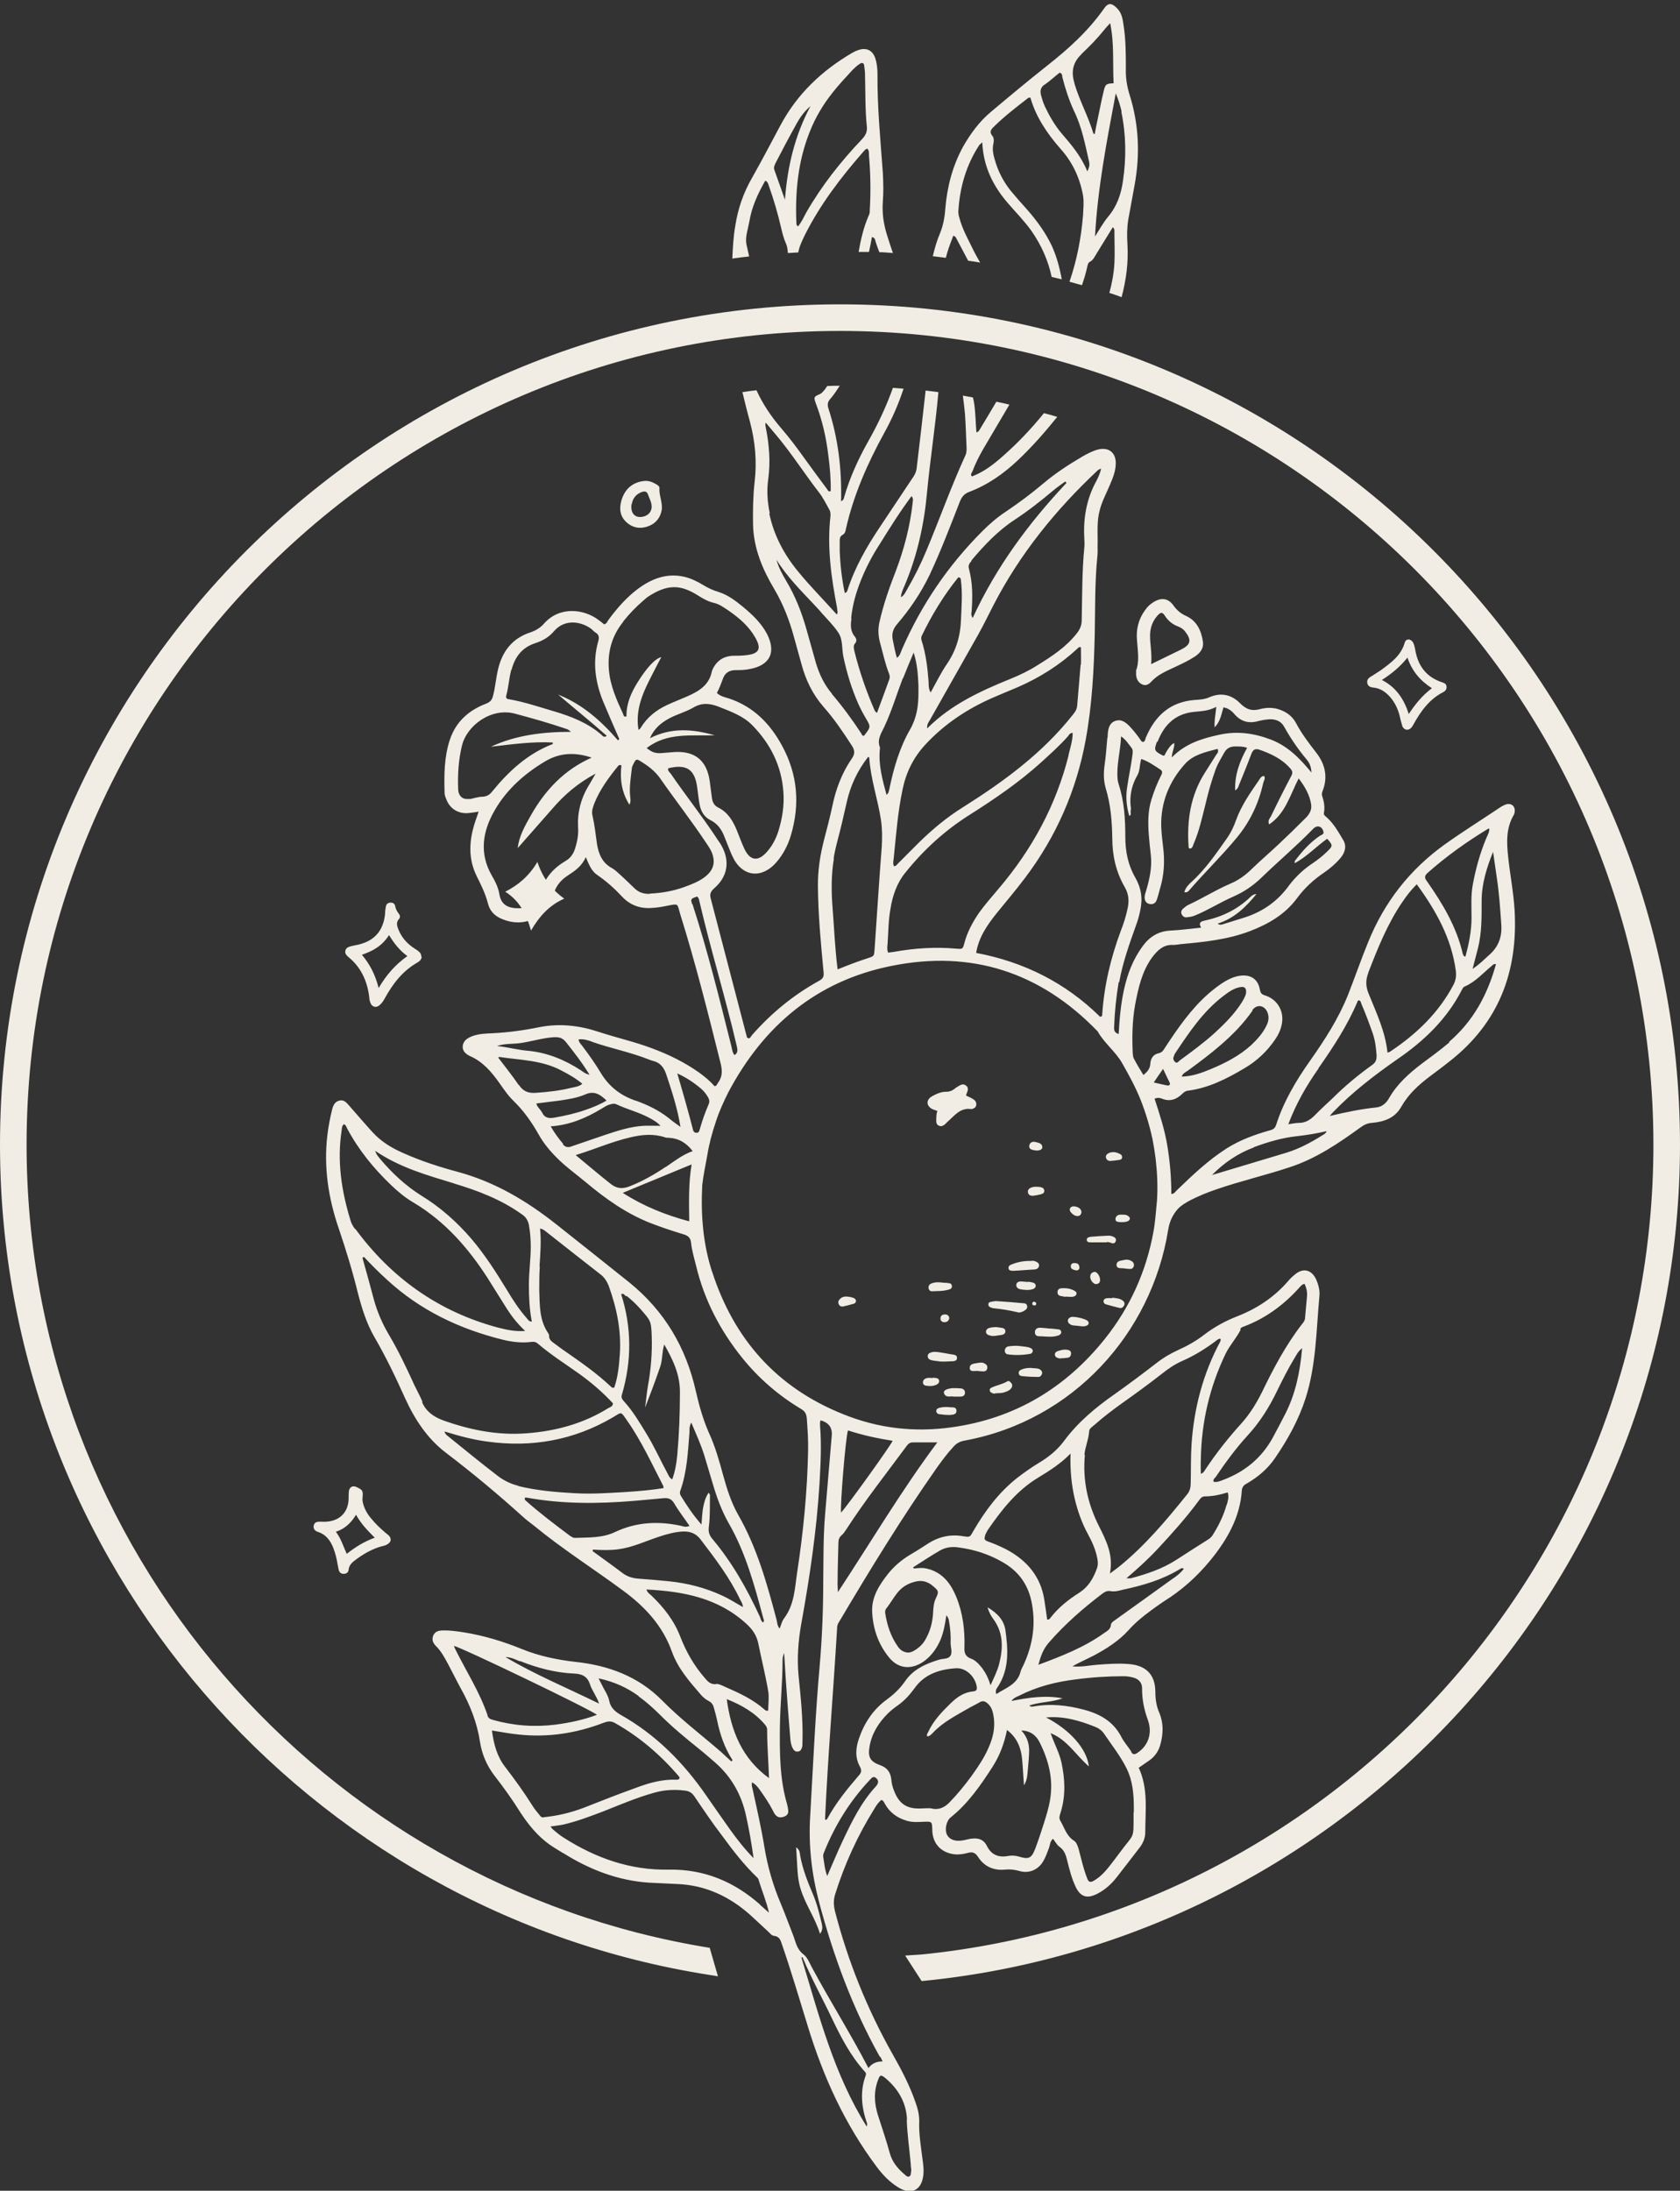 <svg width="290" height="378" viewBox="0 0 290 378" fill="none" xmlns="http://www.w3.org/2000/svg">
<rect x="0" y="0" width="290" height="378" fill="#333333" stroke="none"/>
<g clip-path="url(#clip0_4_777)">
<path d="M141.558 333.701C140.731 330.947 139.033 328.651 138.207 325.943C137.702 324.383 137.656 322.684 137.564 321.032C137.518 320.343 137.472 319.609 137.427 318.737C138.023 319.15 138.069 319.655 138.115 320.114C138.528 322.455 139.4 324.658 140.318 326.815C141.007 328.422 141.42 330.12 141.833 331.819C141.971 332.415 142.062 333.012 141.558 333.655V333.701Z" fill="#F1EDE4"/>
<path d="M146.423 340.999C145.826 338.933 144.495 337.143 144.495 334.756C145.367 335.445 146.239 338.291 146.423 340.999Z" fill="#F1EDE4"/>
<path d="M196.042 115.856C196.73 114.296 196.409 112.414 196.271 110.532C196.087 108.65 196.501 106.86 197.648 105.299C198.015 104.748 198.474 104.289 199.071 103.922C200.448 103.05 201.641 103.188 202.559 104.473C203.156 105.299 203.845 105.896 204.809 106.309C206.645 107.181 207.379 108.879 207.654 110.761C207.792 111.863 207.195 112.643 206.323 113.24C205.13 114.02 203.845 114.617 202.559 115.214C201.182 115.856 199.805 116.453 198.75 117.6C198.337 118.059 197.786 118.427 197.097 118.059C196.363 117.692 195.996 116.912 196.133 115.764L196.042 115.856ZM198.658 114.617C200.54 113.699 202.238 112.873 203.936 112.047C205.543 111.22 205.727 110.44 204.579 108.971C204.304 108.604 203.936 108.329 203.477 108.145C202.468 107.778 201.687 107.181 201.091 106.263C200.632 105.575 200.402 105.575 199.805 106.217C198.933 107.181 198.52 108.374 198.52 109.706C198.52 111.266 198.887 112.781 198.704 114.617H198.658Z" fill="#F1EDE4"/>
<path d="M72.798 165.062C72.752 165.521 72.477 165.842 72.064 166.072C69.539 167.494 67.841 169.698 66.464 172.176C66.234 172.589 66.005 173.003 65.638 173.324C64.995 174.012 64.169 173.783 63.894 172.911C63.756 172.544 63.756 172.176 63.71 171.809C63.343 169.193 62.287 166.898 60.221 165.199C59.854 164.878 59.487 164.557 59.625 164.006C59.763 163.455 60.267 163.363 60.726 163.226C61.094 163.134 61.461 163.088 61.828 162.996C64.628 162.354 66.143 160.609 66.464 157.764C66.464 157.35 66.51 156.891 66.602 156.478C66.648 156.065 66.877 155.79 67.336 155.744C67.749 155.698 68.116 155.882 68.208 156.295C68.3 156.846 68.529 157.259 68.851 157.672C69.08 157.947 69.126 158.314 68.851 158.59C68.254 159.278 68.621 159.967 68.851 160.563C69.448 161.94 70.457 162.996 71.743 163.777C72.523 164.281 72.752 164.603 72.707 165.062H72.798ZM65.362 170.478C66.739 168.137 68.3 166.393 70.32 164.97C68.943 163.96 68.025 162.767 67.153 161.344C65.959 163.226 64.353 164.098 62.471 164.74C63.848 166.393 64.766 168.137 65.362 170.478Z" fill="#F1EDE4"/>
<path d="M62.563 258.791C62.654 259.754 63.159 260.948 64.031 261.958C64.766 262.876 65.638 263.702 66.556 264.482C66.785 264.666 67.015 264.849 67.199 265.033C67.566 265.538 67.52 265.997 67.015 266.364C66.648 266.64 66.235 266.731 65.822 266.823C64.353 267.236 63.022 267.971 61.782 268.843C61.048 269.394 60.268 269.853 60.176 270.862C60.13 271.321 59.763 271.597 59.258 271.551C58.753 271.551 58.523 271.184 58.432 270.725C58.386 270.403 58.294 270.082 58.248 269.761C58.11 268.889 57.881 268.017 57.559 267.144C57.055 265.859 56.32 264.804 54.943 264.345C54.392 264.161 54.025 263.84 54.163 263.197C54.3 262.6 54.805 262.554 55.264 262.554C55.632 262.554 55.999 262.6 56.412 262.554C58.661 262.371 60.084 260.948 60.176 258.699C60.176 258.24 60.176 257.735 60.222 257.276C60.359 256.541 60.91 256.266 61.553 256.587C62.654 257.092 62.7 257.23 62.563 258.653V258.791ZM64.674 265.308C63.389 264.023 62.287 262.876 61.461 261.361C60.589 262.784 59.533 263.794 57.973 264.299C58.891 265.492 59.258 266.823 59.855 268.108C61.369 266.915 62.838 265.997 64.72 265.308H64.674Z" fill="#F1EDE4"/>
<path d="M242.768 125.908C242.401 125.817 242.126 125.541 242.034 125.174C241.85 124.577 241.712 123.981 241.575 123.384C241.253 122.191 240.703 121.089 239.876 120.171C239.142 119.391 238.316 118.794 237.214 118.656C236.709 118.61 236.158 118.518 236.021 117.876C235.883 117.187 236.388 116.866 236.893 116.591C237.352 116.269 237.857 115.994 238.316 115.673C240.06 114.387 241.85 113.148 242.493 110.853C242.676 110.21 243.411 110.165 243.824 110.715C244.099 111.083 244.191 111.588 244.283 112.047C244.742 114.846 246.165 116.82 248.965 117.738C249.378 117.876 249.653 118.014 249.699 118.473C249.745 118.886 249.516 119.207 249.194 119.391C246.716 120.63 245.201 122.787 243.916 125.128C243.594 125.725 243.181 125.954 242.814 125.908H242.768ZM243.181 123.2C244.329 121.456 245.522 119.987 247.175 118.748C245.109 117.417 243.732 115.764 242.952 113.469C241.667 115.076 240.244 116.223 238.545 117.325C241.024 118.61 242.355 120.63 243.181 123.2Z" fill="#F1EDE4"/>
<path d="M114.247 87.857C114.063 89.142 113.374 90.198 112.043 90.749C110.666 91.299 109.335 91.162 108.188 90.152C107.086 89.188 106.857 87.903 107.224 86.526C107.775 84.414 109.152 83.221 111.171 82.991C111.951 82.9 112.64 83.175 113.329 83.588C113.558 83.726 113.879 83.955 113.833 84.231C113.742 85.424 114.338 86.526 114.247 87.857ZM109.014 86.985C108.784 88.591 109.656 89.463 111.033 89.142C112.043 88.913 112.64 88.086 112.456 87.031C112.365 86.434 112.043 85.883 111.86 85.332C111.676 84.781 111.309 84.736 110.85 84.873C109.748 85.24 109.197 86.067 109.06 86.985H109.014Z" fill="#F1EDE4"/>
<path d="M166.94 189.114C167.308 189.297 167.767 189.481 168.134 189.756C168.455 189.986 168.593 190.353 168.501 190.766C168.409 191.133 168.088 191.271 167.767 191.363C167.767 191.363 167.675 191.363 167.629 191.363C165.701 191.087 164.737 192.556 163.498 193.612C163.36 193.75 163.222 193.887 163.085 194.025C162.763 194.254 162.442 194.438 162.029 194.209C161.662 194.025 161.616 193.704 161.616 193.382C161.616 192.832 161.616 192.281 161.8 191.684C161.478 191.546 161.203 191.5 160.927 191.363C159.872 190.812 159.826 189.756 160.882 189.16C161.616 188.746 162.442 188.379 163.268 188.379C163.911 188.379 164.37 188.196 164.829 187.828C164.967 187.691 165.15 187.599 165.288 187.507C165.747 187.232 166.206 186.91 166.711 187.278C167.262 187.645 167.078 188.196 166.849 188.701C166.803 188.838 166.711 188.93 166.849 189.114H166.94Z" fill="#F1EDE4"/>
<path d="M175.708 226.431C174.147 226.063 172.908 225.88 171.622 225.742C171.393 225.742 171.163 225.65 170.934 225.559C170.704 225.467 170.567 225.237 170.613 225.008C170.613 224.824 170.796 224.64 170.98 224.64C171.347 224.595 171.714 224.457 172.081 224.503C173.642 224.595 175.157 224.732 176.717 224.87C177.039 224.87 177.268 225.054 177.314 225.375C177.36 225.696 177.176 225.926 176.947 226.063C176.442 226.431 175.937 226.522 175.662 226.431H175.708Z" fill="#F1EDE4"/>
<path d="M178.094 217.526C178.094 217.526 178.553 217.526 178.783 217.664C179.15 217.802 179.471 218.077 179.334 218.49C179.242 218.857 178.966 218.995 178.599 219.041C177.36 219.087 176.166 219.224 174.927 219.27C174.606 219.27 174.193 219.27 174.101 218.903C174.009 218.398 174.376 218.261 174.744 218.123C175.799 217.71 176.947 217.526 178.094 217.572V217.526Z" fill="#F1EDE4"/>
<path d="M162.029 234.876C161.57 234.83 161.111 234.785 160.652 234.647C160.331 234.555 160.101 234.28 160.147 233.912C160.193 233.591 160.423 233.453 160.698 233.362C161.249 233.178 161.8 233.27 162.35 233.362C163.085 233.453 163.819 233.637 164.554 233.729C164.875 233.775 165.242 233.912 165.196 234.326C165.196 234.739 164.875 234.83 164.508 234.876C163.682 234.876 162.809 235.014 161.983 234.876H162.029Z" fill="#F1EDE4"/>
<path d="M176.075 232.26C176.763 232.352 177.314 232.352 177.865 232.581C178.094 232.673 178.278 232.857 178.278 233.086C178.278 233.316 178.094 233.545 177.865 233.591C176.58 233.821 175.248 233.867 173.963 233.683C173.596 233.637 173.412 233.316 173.458 232.949C173.504 232.627 173.734 232.352 174.101 232.306C174.789 232.214 175.478 232.168 176.075 232.26Z" fill="#F1EDE4"/>
<path d="M181.124 229.231C181.629 229.231 182.133 229.322 182.684 229.368C182.96 229.368 183.143 229.552 183.189 229.781C183.235 230.103 183.006 230.286 182.73 230.424C182.547 230.47 182.363 230.516 182.179 230.562C181.261 230.745 180.297 230.562 179.379 230.562C178.966 230.562 178.645 230.378 178.645 229.873C178.645 229.368 179.012 229.093 179.471 229.093C180.022 229.093 180.573 229.185 181.17 229.231H181.124Z" fill="#F1EDE4"/>
<path d="M191.13 214.359C190.717 214.359 190.166 214.359 189.615 214.359C189.202 214.359 188.789 214.359 188.33 214.359C188.009 214.359 187.596 214.359 187.596 213.9C187.596 213.487 188.055 213.441 188.33 213.395C189.294 213.303 190.304 213.257 191.268 213.211C191.497 213.211 191.727 213.211 191.956 213.303C192.369 213.441 192.782 213.67 192.599 214.175C192.415 214.634 192.048 214.588 191.681 214.405C191.543 214.359 191.405 214.359 191.084 214.267L191.13 214.359Z" fill="#F1EDE4"/>
<path d="M171.668 240.476C171.668 240.476 171.347 240.43 171.209 240.338C170.796 240.155 170.704 239.696 171.072 239.466C171.99 239.007 173.045 238.87 173.917 238.319C174.147 238.181 174.422 238.457 174.606 238.686C174.79 238.961 174.744 239.237 174.606 239.466C174.331 239.879 173.917 240.063 173.458 240.201C172.908 240.43 172.357 240.338 171.714 240.43L171.668 240.476Z" fill="#F1EDE4"/>
<path d="M162.901 221.336C163.222 221.336 163.544 221.336 163.865 221.427C164.14 221.427 164.278 221.611 164.324 221.886C164.324 222.162 164.232 222.345 164.003 222.437C162.993 222.804 161.891 222.759 160.836 222.804C160.56 222.804 160.331 222.575 160.285 222.254C160.239 221.886 160.423 221.611 160.744 221.473C161.478 221.152 162.213 221.244 162.947 221.336H162.901Z" fill="#F1EDE4"/>
<path d="M178.416 236.07C178.783 236.116 179.196 236.07 179.517 236.299C179.839 236.483 179.976 236.804 179.839 237.125C179.747 237.401 179.517 237.584 179.196 237.584C178.324 237.584 177.406 237.539 176.534 237.447C176.212 237.447 175.845 237.309 175.845 236.896C175.845 236.575 176.075 236.391 176.35 236.299C177.039 236.024 177.727 235.978 178.416 236.07Z" fill="#F1EDE4"/>
<path d="M164.508 240.935C163.911 240.935 163.222 241.165 162.947 240.384C162.809 239.925 163.406 239.604 164.462 239.512C164.921 239.512 165.38 239.512 165.839 239.558C166.298 239.604 166.619 239.879 166.573 240.384C166.527 240.843 166.16 240.981 165.747 240.981C165.334 240.981 164.921 240.981 164.508 240.981V240.935Z" fill="#F1EDE4"/>
<path d="M191.956 223.906C192.783 223.998 193.287 224.044 193.746 224.365C194.022 224.549 194.205 224.824 194.068 225.191C193.93 225.513 193.655 225.742 193.333 225.696C192.507 225.513 191.727 225.283 190.901 225.054C190.671 225.008 190.488 224.778 190.488 224.549C190.488 224.227 190.717 224.044 191.038 223.998C191.451 223.952 191.865 223.998 192.002 223.998L191.956 223.906Z" fill="#F1EDE4"/>
<path d="M186.035 228.772C185.622 228.68 185.163 228.772 184.796 228.542C184.566 228.404 184.337 228.221 184.337 227.899C184.337 227.578 184.521 227.395 184.842 227.257C185.347 227.073 187.412 227.532 187.779 227.945C188.055 228.267 187.917 228.588 187.596 228.726C187.091 228.955 186.586 228.817 186.081 228.772H186.035Z" fill="#F1EDE4"/>
<path d="M172.311 229.047C172.311 229.047 172.449 229.047 172.494 229.047C172.953 229.139 173.55 229.093 173.55 229.735C173.55 230.24 172.999 230.332 172.586 230.378C172.081 230.424 171.576 230.608 171.026 230.47C170.658 230.378 170.245 230.286 170.199 229.827C170.199 229.368 170.521 229.185 170.888 229.093C171.347 229.001 171.806 228.955 172.265 229.001L172.311 229.047Z" fill="#F1EDE4"/>
<path d="M183.97 223.768C183.694 223.722 183.327 223.677 182.96 223.585C182.684 223.493 182.501 223.218 182.547 222.896C182.547 222.621 182.776 222.345 183.051 222.3C183.97 222.208 184.842 222.3 185.622 222.804C185.989 223.034 185.851 223.539 185.438 223.677C184.979 223.86 184.52 223.722 183.924 223.722L183.97 223.768Z" fill="#F1EDE4"/>
<path d="M194.022 218.857C193.609 218.765 192.737 218.995 192.737 218.261C192.737 217.48 193.563 217.526 194.114 217.388C194.481 217.297 194.848 217.343 195.215 217.526C195.582 217.71 195.812 217.985 195.72 218.444C195.628 218.811 195.353 218.995 194.986 218.949C194.71 218.949 194.435 218.903 194.068 218.857H194.022Z" fill="#F1EDE4"/>
<path d="M164.003 242.817C164.278 242.863 165.059 242.679 165.104 243.368C165.15 244.148 164.37 244.102 163.865 244.148C163.314 244.148 162.763 244.102 162.167 244.011C161.891 244.011 161.616 243.781 161.616 243.46C161.616 243.138 161.845 243.001 162.167 242.909C162.718 242.771 163.268 242.725 164.049 242.817H164.003Z" fill="#F1EDE4"/>
<path d="M177.498 221.152C177.498 221.152 177.911 221.198 178.232 221.29C178.507 221.336 178.783 221.519 178.783 221.841C178.783 222.162 178.553 222.345 178.278 222.437C177.544 222.667 176.763 222.575 176.029 222.437C175.708 222.345 175.432 222.116 175.432 221.749C175.432 221.29 175.799 221.106 176.212 221.106C176.534 221.106 176.855 221.152 177.406 221.198L177.498 221.152Z" fill="#F1EDE4"/>
<path d="M168.501 236.575C168.226 236.483 167.445 236.804 167.4 236.07C167.354 235.335 168.088 235.289 168.593 235.198C169.006 235.152 169.419 235.014 169.832 235.198C170.199 235.381 170.475 235.565 170.429 236.024C170.383 236.483 170.062 236.666 169.649 236.621C169.327 236.621 169.006 236.575 168.501 236.529V236.575Z" fill="#F1EDE4"/>
<path d="M146.652 223.768C146.652 223.768 147.111 223.86 147.341 223.952C147.57 224.044 147.754 224.227 147.754 224.457C147.754 224.732 147.57 224.916 147.341 224.962C146.744 225.145 146.148 225.283 145.551 225.421C145.275 225.467 145 225.421 144.816 225.099C144.633 224.778 144.679 224.457 144.954 224.181C145.413 223.631 146.056 223.677 146.652 223.768Z" fill="#F1EDE4"/>
<path d="M178.783 204.766C179.242 204.766 179.38 204.812 179.517 204.812C179.839 204.858 180.206 204.995 180.252 205.362C180.343 205.867 179.93 206.005 179.563 206.097C179.15 206.189 178.737 206.28 178.324 206.326C177.911 206.326 177.544 206.235 177.452 205.776C177.36 205.362 177.589 205.087 178.003 204.903C178.37 204.766 178.737 204.766 178.783 204.766Z" fill="#F1EDE4"/>
<path d="M183.052 234.417C182.638 234.326 182.134 234.28 182.088 233.729C182.088 233.27 182.501 233.132 182.868 233.04C183.327 232.903 183.786 232.811 184.245 232.903C184.612 232.949 184.888 233.132 184.888 233.499C184.888 233.958 184.658 234.234 184.245 234.28C183.832 234.326 183.419 234.371 183.006 234.371L183.052 234.417Z" fill="#F1EDE4"/>
<path d="M191.635 200.313C191.268 200.313 190.946 200.084 190.901 199.671C190.855 199.304 191.13 199.074 191.451 198.936C192.094 198.661 192.737 198.799 193.333 199.12C193.563 199.212 193.7 199.395 193.7 199.671C193.7 199.946 193.471 200.13 193.241 200.13C192.737 200.222 192.232 200.267 191.681 200.313H191.635Z" fill="#F1EDE4"/>
<path d="M160.973 237.722C161.249 237.722 161.387 237.722 161.524 237.768C161.846 237.768 162.075 237.952 162.121 238.273C162.121 238.594 161.937 238.778 161.662 238.916C161.065 239.191 160.469 239.191 159.872 239.099C159.551 239.053 159.321 238.87 159.321 238.548C159.321 238.181 159.505 237.952 159.872 237.814C160.285 237.676 160.698 237.768 161.019 237.768L160.973 237.722Z" fill="#F1EDE4"/>
<path d="M193.379 210.871C193.058 210.825 192.553 210.871 192.553 210.366C192.553 209.907 192.92 209.585 193.379 209.585C193.93 209.585 194.527 209.493 194.94 209.998C195.078 210.182 195.078 210.366 194.94 210.503C194.802 210.779 194.114 210.916 193.333 210.871H193.379Z" fill="#F1EDE4"/>
<path d="M178.553 198.477C178.048 198.386 177.543 198.248 177.681 197.605C177.819 197.054 178.324 196.917 178.783 197.054C179.242 197.192 179.884 197.238 179.93 197.927C179.93 198.386 179.38 198.615 178.553 198.477Z" fill="#F1EDE4"/>
<path d="M189.891 220.923C189.891 221.29 189.615 221.565 189.156 221.565C188.743 221.565 188.192 220.877 188.192 220.326C188.192 219.821 188.468 219.5 188.973 219.454C189.386 219.454 189.937 220.234 189.891 220.923Z" fill="#F1EDE4"/>
<path d="M186.678 209.218C186.586 209.631 186.356 209.861 185.897 209.815C185.347 209.815 184.566 209.034 184.658 208.667C184.75 208.208 185.117 208.116 185.53 208.162C186.219 208.254 186.724 208.667 186.678 209.218Z" fill="#F1EDE4"/>
<path d="M163.865 227.486C163.728 227.991 163.406 228.175 162.901 228.129C162.534 228.083 162.305 227.808 162.351 227.44C162.351 226.981 162.718 226.798 163.131 226.798C163.544 226.798 163.865 227.027 163.865 227.486Z" fill="#F1EDE4"/>
<path d="M186.356 218.674C186.311 219.087 186.035 219.27 185.668 219.179C185.301 219.087 184.796 218.995 184.842 218.444C184.842 218.077 185.163 217.893 185.53 217.939C186.035 217.939 186.311 218.169 186.311 218.674H186.356Z" fill="#F1EDE4"/>
<path d="M178.507 224.595C178.507 224.595 178.875 224.686 178.875 224.916C178.875 225.099 178.783 225.283 178.553 225.237C178.37 225.237 178.186 225.191 178.186 224.916C178.186 224.732 178.324 224.595 178.553 224.595H178.507Z" fill="#F1EDE4"/>
<path d="M204.441 153.908C204.671 153.128 205.176 152.623 205.68 152.164C208.113 149.96 209.949 147.252 211.831 144.59C212.474 143.672 212.979 142.616 213.346 141.561C214.264 138.99 215.825 136.787 217.339 134.584C217.523 134.308 217.706 133.895 218.211 133.895C218.487 134.308 218.165 134.676 218.074 135.043C217.293 138.531 215.87 141.652 213.529 144.498C210.913 147.665 207.976 150.511 205.267 153.632C205.13 153.816 204.946 154 204.487 153.954L204.441 153.908Z" fill="#F1EDE4"/>
<path d="M91.663 160.563C93.087 158.131 94.785 156.203 97.401 155.055C95.152 153.449 93.637 151.383 92.765 148.721C91.388 151.062 89.552 152.669 87.211 153.862C89.69 155.423 90.883 157.764 91.663 160.563Z" fill="#F1EDE4"/>
<path d="M163.268 44.481C163.36 44.205 163.406 43.93 163.498 43.655C163.773 42.645 164.186 41.681 164.554 40.671C164.967 40.809 165.059 41.038 165.15 41.268C165.793 42.507 166.481 43.746 167.124 44.986C167.813 45.078 168.501 45.169 169.19 45.307C168.731 44.481 168.272 43.7 167.858 42.828C167.078 41.222 166.206 39.661 165.701 37.917C165.563 37.458 165.426 36.999 165.426 36.54C165.655 32.409 166.757 28.507 169.052 25.019C169.144 24.927 169.235 24.835 169.557 24.56C169.74 28.691 171.393 32.042 173.917 34.979C175.294 36.586 176.809 38.101 178.048 39.845C179.747 42.278 180.94 44.94 181.537 47.786C182.134 47.923 182.73 48.061 183.281 48.199C182.914 46.179 182.409 44.297 181.583 42.461C180.481 40.12 178.966 38.055 177.268 36.127C176.304 35.071 175.386 34.016 174.468 32.914C173.183 31.307 172.265 29.517 171.714 27.544C171.439 26.625 171.255 25.707 171.485 24.744C171.576 24.376 171.576 23.78 171.347 23.504C170.613 22.632 171.209 22.219 171.76 21.668C173.504 19.97 175.432 18.501 177.314 17.032C177.452 16.895 177.635 16.803 177.865 16.849C178.829 20.199 180.757 23.045 183.052 25.662C185.117 27.957 186.402 30.665 186.953 33.74C187.137 34.888 186.999 35.989 186.953 37.137C186.632 41.038 185.897 44.894 184.612 48.612C185.347 48.795 186.035 49.025 186.77 49.209C186.907 48.75 187.091 48.245 187.229 47.786C187.412 47.189 187.55 46.592 187.688 45.996C187.779 45.674 187.825 45.307 188.147 45.169C188.743 44.848 188.973 44.251 189.294 43.746C190.212 42.278 191.13 40.763 192.094 39.202C192.461 39.569 192.369 39.891 192.369 40.166C192.369 41.91 192.461 43.655 192.369 45.399C192.278 47.143 191.956 48.841 191.497 50.54C192.186 50.769 192.92 50.999 193.609 51.274C194.389 48.337 194.802 45.353 194.619 42.186C194.527 40.763 194.527 39.34 194.756 37.917C195.123 35.897 195.491 33.924 195.858 31.904C196.822 26.625 196.592 21.439 194.986 16.344C194.527 14.875 194.297 13.406 194.343 11.891C194.343 9.321 194.343 6.796 193.93 4.226C193.792 3.216 193.609 2.206 192.828 1.426C191.91 0.508 191.314 0.416 190.579 1.472C187.871 5.328 184.474 8.403 180.802 11.295C177.498 13.911 174.239 16.619 171.026 19.327C169.052 20.98 167.537 23.045 166.252 25.294C164.416 28.645 163.498 32.225 163.177 35.989C163.085 37.458 162.809 38.927 162.259 40.258C161.708 41.543 161.341 42.874 161.019 44.205C161.754 44.297 162.488 44.389 163.223 44.481H163.268ZM193.563 19.281C194.389 23.275 194.435 27.222 193.838 31.262C193.517 33.556 192.782 35.622 191.268 37.412C190.442 38.422 189.799 39.569 189.019 40.809C189.478 32.455 191.038 24.422 192.599 16.114C193.104 17.262 193.379 18.272 193.609 19.235L193.563 19.281ZM186.678 9.321C188.055 8.036 189.386 6.659 190.579 5.19C190.855 4.823 191.176 4.501 191.635 3.997C192.369 7.531 192.048 10.928 192.232 14.37C190.992 14.416 190.809 14.508 190.533 15.655C190.12 17.354 189.799 19.052 189.432 20.796C189.248 21.576 189.11 22.357 188.973 23.137C188.835 23.091 188.743 23.045 188.743 23.045C187.871 20.108 186.356 17.399 185.484 14.462C185.484 14.324 185.392 14.186 185.392 14.049C184.872 12.182 185.316 10.606 186.724 9.321H186.678ZM180.343 14.6C181.261 13.957 182.088 13.177 182.914 12.534C183.419 12.718 183.327 13.039 183.373 13.268C183.878 15.288 184.52 17.262 185.392 19.144C186.77 21.944 187.32 24.973 188.009 27.957C188.101 28.416 188.055 28.875 187.688 29.563C186.632 26.947 184.933 24.973 183.235 22.999C182.042 21.576 181.124 19.97 180.343 18.317C180.068 17.721 179.884 17.078 179.701 16.436C179.517 15.655 179.609 15.104 180.298 14.6H180.343Z" fill="#F1EDE4"/>
<path d="M129.302 44.16C129.164 43.471 128.981 42.828 128.843 42.14C128.613 40.855 129.118 39.524 129.348 38.238C129.761 35.714 130.817 33.419 132.102 31.17C132.607 31.399 132.607 31.812 132.744 32.134C133.571 34.474 134.259 36.815 134.81 39.202C135.039 40.166 135.269 41.13 135.682 42.048C135.912 42.553 135.957 43.104 136.003 43.655C136.6 43.655 137.197 43.563 137.794 43.563C137.977 42.507 138.482 41.497 138.941 40.533C141.603 35.255 145.138 30.619 149.039 26.166C149.223 25.983 149.36 25.707 149.728 25.662C150.049 25.983 150.003 26.442 150.003 26.855C150.278 29.976 150.324 33.097 150.141 36.219C150.141 36.54 150.141 36.861 149.957 37.183C149.085 39.202 148.58 41.314 148.213 43.471C148.81 43.471 149.406 43.471 150.003 43.471C150.187 42.599 150.37 41.773 150.508 40.901C151.105 41.038 151.059 41.451 151.151 41.727C151.334 42.324 151.564 42.92 151.793 43.517C152.573 43.517 153.354 43.609 154.134 43.655C153.767 42.645 153.446 41.589 153.124 40.579C152.528 38.697 152.252 36.815 152.39 34.842C152.528 33.143 152.482 31.445 152.39 29.747C151.977 24.101 151.426 18.455 151.472 12.764C151.472 11.937 151.38 11.065 151.151 10.239C150.692 8.632 149.498 8.082 147.938 8.724C147.662 8.816 147.433 8.954 147.157 9.091C141.879 12.167 137.61 16.206 134.718 21.622C133.112 24.606 131.551 27.635 129.853 30.619C128.338 33.235 127.374 35.989 126.915 39.019C126.594 40.855 126.502 42.737 126.41 44.618C127.374 44.481 128.338 44.343 129.302 44.251V44.16ZM143.715 15.977C144.816 14.6 146.01 13.314 147.203 12.029C147.57 11.662 147.983 11.295 148.397 11.019C148.81 10.744 149.131 10.836 149.177 11.341C149.223 11.8 149.315 12.259 149.315 12.764C149.406 15.793 149.315 18.822 149.636 21.852C149.728 22.77 149.406 23.367 148.764 24.055C145.092 27.911 141.833 32.042 139.171 36.678C138.712 37.504 138.344 38.376 137.748 39.065C137.518 38.881 137.472 38.743 137.472 38.514C137.243 33.097 137.748 27.819 139.767 22.77C140.731 20.291 142.108 17.996 143.761 15.931L143.715 15.977ZM133.754 28.37C134.948 26.075 136.141 23.78 137.426 21.485C138.069 20.291 138.849 19.19 139.905 18.317C137.197 23.367 135.912 28.783 135.498 34.474C134.902 32.73 134.259 31.032 133.662 29.288C133.525 28.921 133.662 28.645 133.8 28.324L133.754 28.37Z" fill="#F1EDE4"/>
<path d="M196.638 304.967C197.281 304.508 197.832 304.141 198.428 303.727C199.392 303.039 200.035 302.075 200.31 300.973C200.815 299.137 200.861 297.301 200.127 295.557C199.622 294.41 199.438 293.216 199.438 291.977C199.438 288.764 197.648 287.295 194.71 287.111C192.92 286.974 191.13 287.111 189.34 287.249C188.055 287.341 186.77 287.662 185.117 287.525C185.668 287.203 185.943 287.066 186.219 286.928C187.045 286.515 187.917 286.102 188.743 285.689C190.992 284.495 193.15 283.118 194.802 281.282C195.95 279.997 197.235 278.941 198.612 277.931C199.713 277.105 200.861 276.325 202.008 275.59C204.992 273.571 207.517 271.092 209.674 268.292C212.198 264.987 214.08 261.407 214.356 257.23C214.402 256.542 214.723 256.22 215.274 255.945C217.156 254.843 218.854 253.42 220.093 251.584C222.297 248.371 224.178 244.975 225.372 241.257C227.208 235.519 227.208 229.506 227.759 223.585C227.851 222.621 227.575 221.611 227.162 220.693C226.382 219.087 224.959 218.72 223.582 219.867C223.123 220.234 222.71 220.601 222.342 221.06C219.91 223.86 216.972 225.788 213.575 227.119C211.556 227.9 209.628 228.955 207.884 230.286C206.461 231.388 204.9 232.26 203.248 232.995C201.963 233.591 200.723 234.326 199.622 235.198C197.235 237.034 194.802 238.87 192.323 240.614C189.11 242.863 186.081 245.388 183.694 248.601C182.547 250.161 181.032 251.401 179.334 252.411C178.048 253.191 176.809 254.063 175.616 254.981C172.403 257.506 170.016 260.719 167.996 264.207C167.445 265.171 167.491 265.263 166.344 265.079C164.003 264.666 161.937 265.171 160.009 266.456C159.046 267.099 157.99 267.741 156.98 268.338C155.557 269.21 154.272 270.312 153.262 271.597C151.747 273.525 150.416 275.59 150.554 278.161C150.692 280.961 151.564 283.577 153.308 285.78C154.96 287.984 157.301 288.213 159.55 286.607C160.836 285.643 161.708 284.403 162.35 282.934C162.901 281.603 163.131 280.226 163.36 278.712C163.681 279.079 163.773 279.4 163.819 279.721C164.049 280.961 164.14 282.246 164.095 283.531C164.095 284.22 164.416 285.046 164.095 285.643C163.681 286.331 162.763 286.148 162.075 286.377C159.826 287.066 157.714 287.984 156.291 290.003C155.419 291.288 154.364 292.298 153.124 293.216C150.738 294.915 149.177 297.301 148.259 300.009C147.708 301.616 147.57 303.268 148.442 304.829C148.81 305.518 148.672 305.885 148.213 306.39C146.193 308.731 144.266 311.117 142.797 313.826C142.751 313.917 142.613 314.055 142.43 313.963C142.43 313.871 142.43 313.734 142.43 313.596C142.934 302.718 143.852 291.839 144.495 281.007C144.495 280.594 144.587 280.18 144.862 279.813C150.187 270.817 155.649 261.912 161.662 253.329C162.58 252.043 163.498 250.804 164.554 249.657C165.104 249.014 165.747 248.693 166.573 248.555C185.209 245.112 198.75 230.103 201.641 212.248C201.871 210.825 202.376 209.677 203.294 208.621C203.89 207.979 204.625 207.566 205.359 207.153C206.874 206.372 208.435 205.73 210.087 205.179C214.218 203.756 218.441 202.792 222.572 201.415C227.116 199.946 230.972 197.33 234.782 194.576C235.424 194.117 235.975 193.795 236.801 193.75C238.913 193.566 240.794 192.923 241.896 190.95C243.09 188.838 244.834 187.232 246.716 185.809C247.863 184.937 249.057 184.065 250.204 183.147C258.742 176.491 262.046 167.632 261.45 157.075C261.266 154 260.669 150.97 260.348 147.941C260.073 145.416 259.935 142.938 261.312 140.597C261.404 140.459 261.404 140.321 261.45 140.184C261.633 139.174 260.945 138.485 259.935 138.807C259.66 138.898 259.43 139.036 259.155 139.174C255.942 141.331 252.637 143.397 249.47 145.646C243.365 150.006 238.958 155.652 236.159 162.583C234.919 165.613 233.863 168.688 232.67 171.717C231.018 175.802 228.677 179.429 226.152 183.009C223.719 186.451 221.562 190.078 220.277 194.117C220.047 194.805 219.588 194.943 219.038 195.081C216.467 195.815 213.989 196.733 211.739 198.156C208.572 200.176 205.864 202.746 203.156 205.362C202.881 205.592 202.743 206.005 202.192 206.005C202.192 203.205 201.963 200.451 201.504 197.697C201.045 194.897 200.172 192.235 199.3 189.573C199.851 189.343 200.218 189.435 200.586 189.573C201.963 190.123 203.064 189.71 204.074 188.746C204.349 188.471 204.625 188.242 205.038 188.196C208.618 187.737 211.785 186.13 214.861 184.294C216.972 183.055 218.716 181.402 220.093 179.383C220.644 178.602 221.057 177.73 221.241 176.812C221.746 174.563 220.552 172.452 218.395 171.763C217.798 171.58 217.615 171.396 217.477 170.753C217.156 168.917 215.87 168.091 213.989 168.367C213.071 168.504 212.244 168.871 211.464 169.33C210.454 169.927 209.536 170.662 208.618 171.442C205.589 174.104 203.34 177.363 201.136 180.714C200.861 181.173 200.631 181.586 200.035 181.724C199.071 181.907 198.612 182.642 198.566 183.56C198.52 184.386 198.061 184.937 197.373 185.487C196.776 184.524 196.225 183.606 195.72 182.642C195.582 182.412 195.582 182.091 195.536 181.815C195.399 178.97 195.445 176.124 195.95 173.324C196.5 170.478 197.097 167.678 198.841 165.245C199.805 163.96 200.815 162.95 202.559 163.042C202.972 163.042 203.385 162.95 203.845 162.904C207.884 162.537 211.923 162.124 215.779 160.655C218.992 159.416 221.838 157.764 223.903 154.964C225.234 153.173 226.795 151.751 228.631 150.511C229.687 149.777 230.65 148.951 231.477 147.941C232.211 147.023 232.486 145.921 231.844 144.911C231.018 143.534 230.237 142.111 228.998 141.01C228.723 140.78 228.447 140.597 228.539 140.229C228.723 139.22 228.539 138.256 228.218 137.292C228.126 137.016 228.218 136.741 228.31 136.466C229.273 134.033 228.723 131.784 227.162 129.81C225.923 128.204 224.683 126.597 223.719 124.761C223.031 123.476 221.929 122.741 220.552 122.328C219.543 122.053 218.533 122.099 217.615 122.328C216.192 122.741 215.182 122.466 214.08 121.364C212.612 119.85 210.775 119.437 208.756 120.309C207.93 120.676 207.103 120.722 206.277 120.768C202.008 121.089 199.392 123.476 197.786 127.286C197.694 127.515 197.694 127.882 197.373 128.02C197.005 128.02 196.914 127.699 196.776 127.515C196.225 126.735 195.628 126 194.986 125.312C194.297 124.623 193.563 124.027 192.507 124.394C191.497 124.761 191.314 125.679 191.222 126.597C191.222 126.872 191.222 127.148 191.13 127.469C190.992 128.984 190.901 130.499 190.671 132.013C190.487 133.344 190.487 134.676 190.855 135.961C191.727 138.807 191.956 141.698 192.002 144.636C192.002 147.619 192.645 150.465 194.159 153.082C194.802 154.183 194.94 155.377 194.664 156.662C194.389 158.039 193.976 159.324 193.471 160.609C191.727 165.291 190.579 170.111 190.258 175.114C190.258 175.252 190.258 175.389 189.891 175.435C183.97 169.606 176.809 165.98 168.501 164.419C168.96 161.665 170.429 159.6 172.035 157.58C173.688 155.56 175.34 153.587 176.947 151.475C182.317 144.361 185.806 136.42 187.412 127.653C188.514 121.64 188.835 115.535 188.973 109.43C189.064 104.932 188.973 100.434 189.432 95.935C189.524 95.155 189.432 94.329 189.478 93.503C189.478 91.667 189.34 89.831 189.845 87.995C190.212 86.526 190.946 85.195 191.543 83.772C192.048 82.578 192.553 81.431 192.599 80.1C192.691 78.126 191.405 77.07 189.478 77.575C188.514 77.851 187.642 78.31 186.769 78.814C184.429 80.192 182.179 81.66 180.114 83.404C178.048 85.149 175.891 86.755 173.642 88.27C172.173 89.234 170.842 90.381 169.603 91.621C163.681 97.542 159.046 104.335 155.695 112.047C155.465 112.551 155.373 113.148 154.823 113.515C154.501 112.46 154.318 111.404 154.088 110.302C153.905 109.292 154.18 108.512 154.823 107.732C157.072 105.116 159 102.27 160.514 99.103C162.442 94.972 164.049 90.749 165.701 86.526C166.022 85.746 166.436 85.195 167.308 84.873C170.475 83.68 173.229 81.752 175.707 79.411C178.186 77.07 180.389 74.546 182.501 71.929C181.72 71.7 180.986 71.47 180.206 71.287C178.048 73.949 175.707 76.428 173.091 78.723C171.485 80.146 169.832 81.431 167.767 82.211C167.445 81.844 167.767 81.569 167.858 81.339C168.363 80.008 169.006 78.723 169.694 77.529C171.209 74.959 172.724 72.388 174.239 69.818C173.504 69.634 172.724 69.451 171.989 69.313C171.026 70.966 170.016 72.618 169.052 74.224C168.96 74.362 168.868 74.546 168.547 74.592C168.409 72.985 168.409 71.379 168.18 69.772C168.134 69.359 168.042 68.992 167.95 68.579C167.354 68.487 166.757 68.349 166.206 68.257C166.344 69.313 166.481 70.369 166.573 71.424C166.711 73.352 166.757 75.28 166.849 77.254C166.849 77.713 166.849 78.218 166.619 78.631C164.186 83.955 162.213 89.509 159.964 94.88C159 97.221 157.852 99.516 156.567 101.719C156.291 102.178 156.108 102.729 155.511 103.05C155.557 102.316 155.878 101.673 156.154 101.03C158.311 95.935 159.505 90.611 160.009 85.103C160.56 79.273 161.478 73.49 161.983 67.661C161.249 67.569 160.514 67.477 159.78 67.385C159.275 71.883 158.77 76.382 158.219 80.88C158.128 81.523 157.852 82.028 157.485 82.532C155.649 85.287 153.813 88.04 151.977 90.794C149.636 94.283 147.57 97.863 146.285 101.857C146.239 102.04 146.147 102.224 145.826 102.316C145.321 99.929 145.046 97.542 144.954 95.109C144.954 94.558 144.954 93.962 144.954 93.411C144.954 92.998 144.954 92.585 145.413 92.309C145.918 92.08 145.964 91.529 146.056 91.116C147.387 85.287 149.774 79.916 152.619 74.729C153.996 72.251 155.098 69.726 155.97 67.064C155.373 67.018 154.731 66.972 154.134 66.926C152.987 70.139 151.518 73.26 149.819 76.244C148.121 79.273 146.652 82.487 145.688 85.883C145.643 86.113 145.551 86.342 145.184 86.48C145.321 80.926 144.679 75.601 142.98 70.415C142.797 69.772 142.889 69.313 143.302 68.854C143.944 68.12 144.449 67.339 144.954 66.559C144.22 66.559 143.531 66.559 142.797 66.605C142.659 66.788 142.521 67.018 142.384 67.202C142.108 67.523 141.879 67.844 141.466 68.028C140.456 68.441 140.456 68.579 140.823 69.588C141.925 72.48 142.613 75.464 142.98 78.539C143.256 80.605 143.439 82.67 143.393 84.736C142.98 84.919 142.889 84.552 142.751 84.368C141.42 82.578 140.089 80.788 138.803 78.998C137.564 77.254 136.279 75.555 134.902 73.949C133.158 71.929 131.689 69.772 130.587 67.339C129.761 67.431 128.981 67.523 128.154 67.661C128.568 69.359 128.981 71.057 129.44 72.71C130.358 76.152 130.679 79.595 130.266 83.129C129.99 85.562 129.945 88.04 129.99 90.519C130.082 94.558 131.597 98.184 133.617 101.581C135.177 104.198 136.279 107.043 137.059 109.935C137.472 111.496 137.931 113.01 138.344 114.571C139.079 117.325 140.272 119.804 142.154 121.961C143.99 124.027 145.505 126.276 147.02 128.617C147.57 129.443 147.616 130.085 147.02 130.912C145.321 133.39 144.266 136.19 143.669 139.128C143.256 141.056 142.751 142.984 142.246 144.911C141.557 147.574 141.144 150.282 141.19 153.036C141.236 157.901 141.695 162.767 142.154 167.632C142.246 168.412 142.154 168.78 141.466 169.193C137.013 171.625 133.158 174.793 129.807 178.602C129.623 178.832 129.486 179.199 129.21 179.153C128.935 179.061 128.889 178.924 128.889 178.786C126.823 170.891 124.758 162.95 122.692 155.055C122.463 154.229 122.692 153.816 123.289 153.265C125.584 151.292 126.043 148.629 124.574 145.967C124.299 145.416 123.886 144.957 123.564 144.406C121.086 140.688 118.332 137.2 115.807 133.528C115.624 133.253 115.21 133.023 115.348 132.564C118.515 131.784 119.938 132.748 120.351 135.869C120.489 136.833 120.581 137.843 120.764 138.807C120.994 140 121.545 140.964 122.646 141.515C123.84 142.111 124.528 143.075 124.987 144.223C125.354 145.141 125.722 146.059 126.089 146.977C126.456 147.849 126.869 148.721 127.512 149.41C128.797 150.787 130.495 151.108 132.148 150.282C132.882 149.915 133.479 149.41 134.03 148.767C135.177 147.436 136.003 145.875 136.508 144.177C138.115 138.807 137.702 133.62 134.994 128.663C132.928 124.853 130.082 121.961 125.905 120.538C125.171 120.309 124.391 120.171 123.748 119.574C124.161 118.794 124.436 118.059 124.712 117.325C125.033 116.269 125.676 115.673 126.869 115.627C127.695 115.627 128.568 115.627 129.394 115.443C132.928 114.801 134.03 112.551 132.377 109.338C131.367 107.456 129.853 106.034 128.246 104.702C126.961 103.647 125.63 102.637 124.023 102.132C123.105 101.857 122.279 101.489 121.453 100.984C120.397 100.342 119.296 99.791 118.102 99.516C115.027 98.827 112.41 99.883 110.024 101.673C108.096 103.142 106.489 104.978 105.066 106.906C104.837 107.181 104.791 107.594 104.286 107.732C104.011 107.502 103.735 107.273 103.414 107.043C100.889 105.07 96.621 104.519 93.913 107.594C93.27 108.329 92.49 108.788 91.572 109.109C88.45 110.119 86.706 112.368 85.972 115.489C85.605 117.004 85.513 118.564 85.1 120.079C84.916 120.814 84.595 121.135 83.906 121.41C80.923 122.558 78.719 124.486 77.664 127.607C76.654 130.636 76.654 133.757 76.746 136.879C76.746 137.246 76.929 137.613 77.067 137.98C77.71 139.633 79.27 140.505 81.014 140.275C81.519 140.229 82.024 140.138 82.621 140.046C82.391 140.688 82.254 141.147 82.07 141.652C80.969 144.911 80.739 148.124 82.346 151.292C83.08 152.76 83.814 154.275 84.228 155.882C84.549 157.213 85.421 158.085 86.706 158.59C90.195 160.059 93.821 158.59 95.244 155.101C95.335 154.826 95.473 154.596 95.565 154.321C95.932 152.852 96.85 151.796 98.09 151.016C99.283 150.236 100.43 149.456 101.119 147.895C101.67 149.18 102.083 150.282 103.093 150.97C104.653 152.026 106.076 153.311 107.361 154.688C108.738 156.157 110.437 156.8 112.456 156.662C113.374 156.616 114.247 156.478 115.119 156.295C117.23 155.882 116.863 155.882 117.414 157.718C120.076 166.209 122.233 174.839 124.391 183.468C124.712 184.753 124.712 185.855 123.886 186.91C123.748 187.094 123.748 187.369 123.335 187.415C122.555 186.497 121.637 185.763 120.627 185.028C118.148 183.284 115.44 181.953 112.594 180.897C109.565 179.75 106.443 179.061 103.368 178.052C100.063 176.95 96.621 176.537 93.132 177.225C90.424 177.776 87.762 178.143 85.008 178.281C83.814 178.327 82.621 178.373 81.519 178.786C80.693 179.107 79.959 179.566 79.867 180.53C79.821 181.402 80.464 181.907 81.152 182.229C83.355 183.192 84.87 184.983 86.201 186.865C86.982 187.966 87.716 189.068 88.68 189.986C90.424 191.684 91.801 193.658 92.995 195.769C93.821 197.238 94.876 198.523 96.024 199.671C97.585 201.277 99.421 202.563 101.119 203.985C104.516 206.831 108.05 209.356 112.227 211.008C114.109 211.743 116.037 212.385 118.01 212.982C118.791 213.211 119.204 213.579 119.296 214.451C119.433 215.828 119.846 217.113 120.168 218.444C121.591 224.365 124.345 229.598 128.109 234.28C130.954 237.814 134.351 240.752 138.253 243.093C138.895 243.46 139.171 243.873 139.262 244.653C139.4 246.535 139.538 248.417 139.492 250.345C139.354 257.368 138.666 264.345 137.61 271.276C137.197 273.984 137.151 276.83 135.361 279.217C134.994 279.676 134.856 280.318 134.58 281.007C134.167 280.502 134.167 279.997 134.076 279.584C132.423 273.295 130.679 267.053 127.42 261.361C126.227 259.25 125.492 256.955 124.85 254.614C124.161 252.089 123.473 249.611 122.371 247.224C121.361 244.929 120.673 242.496 120.122 240.063C118.423 232.49 114.706 226.201 108.647 221.29C104.47 217.939 100.293 214.634 96.07 211.284C90.975 207.244 85.513 203.985 79.178 202.241C75.919 201.369 72.752 200.359 69.677 198.982C67.657 198.11 65.821 197.009 64.307 195.356C62.93 193.841 61.599 192.281 60.267 190.766C59.808 190.261 59.395 189.71 58.615 189.894C57.789 190.078 57.513 190.72 57.33 191.455C56.963 192.923 56.687 194.392 56.504 195.907C55.861 201.415 56.687 206.785 58.477 211.972C59.717 215.644 60.864 219.362 61.782 223.126C62.471 225.742 63.251 228.313 64.628 230.7C66.602 234.096 68.3 237.631 69.906 241.211C71.559 244.837 73.716 248.188 76.975 250.666C81.565 254.155 86.018 257.873 90.286 261.728C90.883 262.279 91.526 262.738 92.168 263.243C97.08 267.282 102.45 270.679 107.545 274.443C111.355 277.243 114.384 280.502 115.991 285C117.046 287.938 119.066 290.187 121.04 292.482C121.361 292.849 121.82 293.216 122.233 293.446C122.83 293.721 123.105 294.134 123.243 294.731C123.427 295.374 123.61 296.016 123.748 296.659C124.253 299.137 125.033 301.524 126.41 303.636C126.456 303.727 126.41 303.819 126.227 303.911C125.63 303.36 125.033 302.809 124.436 302.259C121.04 299.321 117.46 296.613 114.292 293.4C110.161 289.223 104.975 287.341 99.283 286.744C96.116 286.377 93.04 285.734 90.103 284.541C86.844 283.21 83.493 282.2 80.051 281.649C78.857 281.466 77.618 281.282 76.379 281.328C75.736 281.328 75.047 281.512 74.772 282.246C74.497 282.98 74.772 283.531 75.277 284.036C76.195 284.954 76.792 286.102 77.388 287.203C78.123 288.58 78.811 290.003 79.546 291.334C81.152 294.226 82.346 297.21 82.85 300.514C83.172 302.626 83.998 304.6 85.329 306.344C86.936 308.409 88.45 310.521 89.827 312.724C91.204 314.835 92.811 316.809 94.876 318.278C95.611 318.783 96.391 319.242 97.126 319.701C97.171 319.701 97.263 319.747 97.309 319.793C101.807 322.593 106.627 324.475 111.997 324.842C113.604 324.934 115.21 324.979 116.817 325.071C121.728 325.255 125.859 327.183 129.486 330.396C130.495 331.314 131.505 332.278 132.515 333.196C132.882 333.517 133.158 333.976 133.617 334.022C134.581 334.114 134.764 334.848 134.994 335.537C136.6 340.173 137.977 344.9 139.446 349.628C142.108 358.349 145.826 366.519 151.334 373.864C152.39 375.286 153.583 376.526 155.098 377.444C157.255 378.775 159.046 377.949 159.367 375.424C159.505 374.414 159.367 373.45 159.229 372.441C158.954 370.283 158.587 368.126 158.678 365.923C158.678 364.821 158.403 363.765 158.036 362.756C157.026 359.818 155.603 357.11 154.088 354.448C149.682 346.645 146.377 338.428 144.128 329.753C143.898 328.789 143.852 327.917 144.128 326.953C145.78 321.675 148.029 316.717 150.967 312.035C151.288 311.485 151.656 310.934 152.16 310.567C152.528 310.704 152.619 311.026 152.757 311.255C153.583 312.724 154.823 313.642 156.475 314.147C157.485 314.468 158.541 314.376 159.55 314.33C160.882 314.285 160.882 314.33 160.927 315.662C160.927 318.186 162.58 319.839 165.104 319.976C165.793 319.976 166.436 319.884 167.078 319.701C167.904 319.471 168.363 319.701 168.822 320.389C169.878 322.042 171.485 322.776 173.458 322.593C174.33 322.501 175.111 322.593 175.937 322.822C177.589 323.327 179.196 322.638 180.068 321.17C180.481 320.481 180.757 319.701 181.032 318.966C181.261 318.416 181.216 317.727 181.766 317.268C182.134 317.727 182.409 318.278 182.822 318.599C183.74 319.242 184.015 320.114 184.245 321.124C184.612 322.593 184.979 324.061 185.622 325.438C186.448 327.274 187.596 327.688 189.386 326.77C190.763 326.081 191.864 325.071 192.828 323.832C194.159 322.134 195.445 320.435 196.73 318.783C197.327 318.003 197.694 317.13 197.694 316.167C197.694 312.403 198.245 308.593 196.546 304.967H196.638ZM250.204 179.842C248.643 181.173 246.991 182.366 245.385 183.56C243.227 185.212 241.208 187.002 239.831 189.389C239.326 190.307 238.591 190.996 237.536 191.087C234.873 191.363 232.257 191.914 229.549 192.556C229.732 192.327 229.916 192.097 230.1 191.914C233.45 188.425 237.306 185.487 241.254 182.733C245.798 179.612 249.699 175.894 252.27 170.937C252.407 170.707 252.499 170.386 252.775 170.248C254.702 169.422 256.033 167.862 257.594 166.576C257.732 166.439 257.87 166.301 258.237 166.347C256.768 171.671 254.289 176.216 250.112 179.796L250.204 179.842ZM258.374 151.429C258.788 154.137 258.971 156.891 259.155 159.6C259.292 161.757 258.604 163.455 256.997 164.832C256.171 165.567 255.391 166.393 254.197 167.173C254.565 165.796 254.84 164.74 255.115 163.639C255.804 160.931 255.758 158.177 255.758 155.468C255.758 152.485 256.63 149.731 257.732 146.977C257.961 148.446 258.145 149.96 258.374 151.429ZM246.394 150.649C249.653 147.757 253.188 145.233 256.906 142.984C256.906 142.984 256.997 142.984 257.089 142.984C257.089 143.626 256.768 144.131 256.538 144.682C255.483 147.206 254.748 149.869 254.243 152.577C253.876 154.505 254.014 156.432 254.014 158.36C254.014 160.655 253.555 162.858 252.958 165.062C252.637 165.016 252.591 164.786 252.499 164.557C251.443 159.967 249.057 155.973 246.394 152.164C245.981 151.613 245.752 151.246 246.394 150.649ZM236.159 167.908C237.811 163.639 239.509 159.37 242.126 155.56C242.814 154.55 243.549 153.587 244.558 152.577C247.909 157.167 250.571 161.94 251.306 167.54C251.398 168.367 251.306 169.101 250.939 169.835C248.368 174.747 244.512 178.419 239.968 181.448C239.876 181.54 239.693 181.54 239.509 181.632C239.142 178.006 237.581 174.747 236.25 171.442C235.745 170.248 235.7 169.101 236.204 167.862L236.159 167.908ZM227.575 184.34C230.146 180.668 232.624 176.904 234.368 172.727C234.368 172.681 234.506 172.635 234.552 172.589C234.919 172.681 234.919 173.003 235.011 173.232C235.745 174.93 236.388 176.675 236.985 178.373C237.398 179.612 237.536 180.852 237.627 182.137C237.627 182.825 237.49 183.284 236.939 183.697C234.506 185.442 232.211 187.324 230.1 189.435C229.044 190.445 227.942 191.409 226.933 192.464C226.152 193.245 225.326 193.75 224.224 193.75C223.628 193.75 223.031 193.887 222.388 193.979C223.719 190.445 225.51 187.323 227.621 184.34H227.575ZM216.467 197.927C218.854 197.054 221.287 196.32 223.857 196.045C225.555 195.861 227.208 195.586 228.998 195.173C228.86 195.586 228.539 195.723 228.31 195.861C226.336 197.1 224.316 198.202 222.067 198.89C217.798 200.176 213.484 201.461 209.215 202.746C211.28 200.635 213.713 198.982 216.467 197.972V197.927ZM216.146 174.334C216.88 173.278 218.12 173.37 218.716 174.517C219.084 175.298 219.038 176.078 218.67 176.858C218.028 178.235 217.064 179.291 216.008 180.301C213.943 182.183 211.51 183.422 208.985 184.478C207.425 185.12 205.818 185.717 203.982 185.763C204.212 185.12 204.717 184.983 205.084 184.707C207.012 183.284 208.939 181.861 210.775 180.255C212.795 178.511 214.677 176.583 216.238 174.334H216.146ZM202.651 182.137C202.651 182.137 202.789 181.861 202.835 181.77C205.222 178.189 207.608 174.609 211.051 171.947C211.969 171.258 212.841 170.57 213.989 170.34C214.861 170.157 215.182 170.478 215.09 171.35C214.998 171.901 214.677 172.406 214.356 172.957C213.071 174.976 211.418 176.629 209.674 178.235C207.792 179.934 205.726 181.448 203.661 182.963C203.431 183.147 203.202 183.56 202.835 183.238C202.559 182.963 202.422 182.596 202.651 182.229V182.137ZM200.769 184.432C201.182 185.304 201.504 185.992 201.871 186.727C202.1 187.186 201.825 187.369 201.412 187.278C200.677 187.14 199.989 186.956 199.163 186.773C199.668 185.992 200.172 185.304 200.769 184.432ZM202.513 272.331C200.999 273.433 199.438 274.535 197.923 275.636C196.087 276.967 194.251 278.253 192.415 279.584C192.14 279.767 191.819 279.997 191.773 280.318C191.727 281.098 191.13 281.42 190.579 281.787C187.183 284.22 183.327 285.734 179.242 287.249C179.655 285.734 180.068 284.541 181.078 283.393C183.832 280.226 186.953 277.518 190.258 274.994C190.717 274.672 191.084 274.443 191.681 274.535C192.415 274.672 193.104 274.489 193.792 274.305C197.235 273.571 200.586 272.607 203.615 270.771C203.799 270.679 203.982 270.45 204.349 270.679C203.89 271.322 203.248 271.827 202.605 272.286L202.513 272.331ZM211.739 259.617C211.235 261.453 210.408 263.151 209.398 264.758C209.215 265.079 208.985 265.355 208.618 265.584C206.736 266.777 204.854 267.971 203.018 269.164C200.586 270.725 197.923 271.597 195.169 272.331C195.032 272.331 194.894 272.331 194.435 272.331C196.455 270.587 198.245 268.981 199.897 267.191C202.376 264.528 204.808 261.82 206.966 258.883C207.241 258.515 207.471 258.194 207.976 258.194C209.307 258.194 210.592 257.919 211.923 257.506C212.198 258.332 211.923 258.974 211.785 259.617H211.739ZM221.883 243.919C221.149 245.342 220.415 246.765 219.634 248.188C217.706 251.63 214.815 253.971 211.143 255.348C210.638 255.532 210.087 255.807 209.49 255.67C209.353 255.256 209.674 255.073 209.857 254.843C211.556 252.319 213.346 249.886 215.366 247.683C217.431 245.434 219.038 242.909 220.369 240.155C221.333 238.181 222.342 236.162 223.49 234.28C223.811 233.775 224.041 233.178 224.775 232.627C224.408 236.758 223.628 240.476 221.883 243.919ZM214.08 229.323C214.218 229.047 214.493 228.955 214.769 228.864C218.625 227.395 221.792 225.008 224.5 221.933C224.592 221.841 224.683 221.749 224.821 221.657C224.913 221.611 225.005 221.565 225.188 221.519C225.555 222.3 225.693 223.034 225.601 223.814C225.51 225.008 225.372 226.155 225.28 227.349C225.28 227.808 225.005 228.175 224.729 228.496C221.929 232.123 219.818 236.116 217.844 240.201C216.88 242.129 215.779 243.919 214.356 245.525C212.061 248.05 209.949 250.712 208.067 253.558C207.884 253.833 207.746 254.155 207.287 254.292C207.287 253.42 207.241 252.64 207.287 251.814C207.379 245.434 208.802 239.329 211.556 233.591C212.29 232.077 213.438 230.883 214.172 229.414L214.08 229.323ZM187.183 251.034C187.32 249.657 187.917 248.371 188.009 246.994C188.009 246.489 188.514 246.214 188.881 245.893C190.487 244.47 192.186 243.185 193.93 241.945C196.133 240.385 198.336 238.778 200.448 237.126C201.595 236.208 202.789 235.381 204.166 234.785C206.14 233.913 207.93 232.811 209.674 231.526C209.995 231.296 210.225 231.021 210.638 230.975C210.775 231.159 210.684 231.342 210.638 231.48C207.654 237.034 206.094 243.001 205.681 249.243C205.543 251.401 205.589 253.604 205.543 255.761C205.543 256.542 205.451 257.23 204.9 257.873C201.32 262.325 197.694 266.64 193.241 270.266C192.782 270.633 192.278 271 191.589 271.505C192.232 268.292 190.946 265.814 189.707 263.335C187.733 259.433 186.861 255.348 187.274 250.988L187.183 251.034ZM170.016 264.941C170.199 264.574 170.383 264.161 170.612 263.84C172.999 260.397 175.57 257.138 179.242 254.935C181.216 253.742 183.143 252.502 184.796 250.804C184.704 253.512 184.933 256.129 185.53 258.653C186.035 260.764 186.769 262.83 187.825 264.758C188.56 266.089 189.156 267.466 189.432 268.981C189.569 269.623 189.524 270.22 189.294 270.771C188.697 272.377 187.871 273.8 186.31 274.81C184.429 276.003 182.684 277.38 181.307 279.171C181.216 279.308 181.078 279.492 180.757 279.446C180.665 278.895 180.619 278.299 180.527 277.748C180.389 276.921 180.298 276.049 180.114 275.223C179.288 271.505 176.855 268.981 173.596 267.282C172.586 266.777 171.53 266.318 170.475 265.951C169.878 265.722 169.878 265.446 170.062 264.987L170.016 264.941ZM161.57 275.728C161.157 276.554 161.111 277.472 161.065 278.344C160.973 279.859 160.606 281.328 159.872 282.659C159.459 283.485 158.862 284.128 158.082 284.633C157.623 284.954 157.072 285.184 156.659 285.138C155.832 285.046 155.373 284.633 155.006 284.128C153.767 282.384 153.124 280.41 152.803 278.344C152.757 278.023 152.803 277.702 153.078 277.426C153.675 276.646 154.18 275.774 154.777 274.994C155.557 273.938 156.613 273.249 157.898 272.928C159.183 272.561 160.239 272.928 161.157 273.754C162.029 274.489 162.075 274.672 161.57 275.728ZM160.377 270.771C159.505 270.45 158.632 270.541 157.806 270.633C157.623 270.541 157.577 270.449 157.668 270.404C159.183 269.44 160.698 268.43 162.213 267.558C163.222 266.961 164.37 266.823 165.518 267.007C168.226 267.374 170.796 268.2 173.137 269.577C175.616 271 177.314 273.112 178.002 276.095C178.875 280.043 178.324 283.715 176.671 287.295C176.488 287.662 176.258 288.075 176.166 288.443C175.616 290.646 173.596 291.242 171.989 292.298C171.714 291.656 172.127 291.242 172.357 290.875C174.239 287.846 174.009 284.541 173.55 281.236C173.275 279.538 172.173 278.344 170.475 277.335C170.75 278.299 171.117 278.895 171.53 279.446C173.275 281.879 173.137 284.495 172.448 287.203C172.127 288.351 171.622 289.406 170.98 290.783C170.612 289.544 170.153 288.672 169.557 287.846C169.006 287.157 168.409 286.469 167.629 286.193C166.619 285.826 166.436 285.184 166.481 284.266C166.573 281.236 166.206 278.299 165.058 275.499C164.14 273.295 162.855 271.551 160.468 270.771H160.377ZM144.633 274.718C144.633 274.076 144.541 273.433 144.587 272.79C144.587 270.633 144.679 268.43 144.725 266.273C144.725 265.722 144.816 265.309 145.275 264.896C145.643 264.62 145.872 264.161 146.147 263.794C149.36 258.837 153.033 254.201 156.521 249.473C156.796 249.106 157.072 248.876 157.577 248.876C158.908 248.876 160.285 248.876 161.8 248.876C155.557 257.23 150.324 266.089 144.633 274.718ZM146.377 246.811C148.901 247.637 151.472 248.188 154.088 248.601C153.813 249.335 146.331 259.755 145.184 260.994C145 259.892 145.964 248.004 146.377 246.811ZM199.805 128.02C200.907 125.128 202.835 123.154 206.094 122.833C207.333 122.695 208.618 122.695 209.949 121.961C209.857 123.2 209.582 124.256 209.674 125.495C210.684 124.44 210.821 123.246 211.189 122.053C212.015 122.191 212.612 122.65 213.071 123.2C214.218 124.531 215.595 124.899 217.293 124.394C217.844 124.256 218.395 124.164 218.946 124.118C220.139 124.027 221.149 124.394 221.7 125.449C222.801 127.423 224.087 129.305 225.555 131.049C226.014 131.6 226.336 132.243 226.382 133.298C224.316 130.774 222.251 128.708 219.359 127.607C216.467 126.505 213.53 126.092 210.454 126.781C207.471 127.423 204.625 128.295 202.284 130.682C202.284 129.718 202.789 128.984 202.697 128.204C202.177 128.418 201.611 129.137 200.999 130.361C200.999 130.361 200.815 130.407 200.723 130.361C199.254 129.581 199.163 129.489 199.713 127.974L199.805 128.02ZM193.196 169.468C193.792 166.117 194.94 162.904 196.087 159.691C196.409 158.865 196.638 157.993 196.822 157.121C197.281 155.055 197.005 153.219 195.95 151.383C194.71 149.226 194.251 146.885 194.251 144.406C194.251 141.331 194.068 138.256 193.104 135.318C193.012 135.043 192.966 134.767 192.92 134.492C192.691 131.967 193.425 129.581 193.517 127.056C194.343 127.607 194.802 128.387 195.353 129.076C195.582 129.397 195.536 129.764 195.491 130.177C195.261 132.059 194.848 133.895 194.573 135.777C194.297 137.475 194.435 139.128 194.94 140.78C195.353 140.597 195.123 140.229 195.169 139.954C195.215 139.679 195.261 139.403 195.169 139.128C194.986 137.246 195.353 135.456 196.317 133.803C196.822 132.931 196.684 131.967 197.005 130.958C198.245 131.371 199.254 132.105 200.31 132.794C200.723 133.069 200.631 133.39 200.448 133.757C199.759 135.089 199.209 136.512 198.75 137.98C198.153 139.908 198.153 141.882 198.291 143.902C198.382 145.141 198.52 146.334 198.658 147.574C198.887 149.685 198.428 151.705 197.832 153.724C197.74 154.046 197.602 154.367 197.602 154.688C197.51 155.377 197.877 155.882 198.428 155.973C199.025 156.111 199.484 155.836 199.668 155.285C199.897 154.688 200.035 154 200.218 153.403C200.953 151.016 201.09 148.583 200.769 146.105C200.631 144.911 200.494 143.764 200.448 142.57C200.356 138.439 201.825 134.859 204.533 131.83C206.002 130.177 208.159 129.764 210.179 129.213C210.408 129.718 210.133 129.994 209.949 130.223C209.307 131.279 208.618 132.289 207.976 133.344C205.497 137.246 204.854 141.607 205.176 146.105C205.176 146.242 205.176 146.38 205.451 146.426C205.864 146.334 205.91 145.921 206.048 145.6C207.012 143.397 207.517 141.01 208.113 138.669C208.572 136.649 209.169 134.63 209.857 132.702C210.225 131.738 210.775 130.866 211.28 129.948C211.785 128.984 212.52 128.754 213.484 128.8C214.034 128.8 214.631 128.8 215.274 129.03C214.034 131.279 213.116 133.62 213.208 136.374C213.621 136.144 213.759 135.823 213.851 135.502C214.585 133.712 215.32 131.921 216.008 130.085C216.284 129.351 216.651 129.122 217.385 129.351C219.359 130.04 221.241 130.912 222.664 132.518C223.123 133.023 223.215 133.344 222.847 133.987C221.654 136.236 220.506 138.531 219.405 140.826C219.221 141.193 218.762 141.561 219.084 142.249C221.883 140.367 222.664 137.246 224.178 134.308C225.28 135.777 226.106 137.2 226.336 138.852C226.474 139.908 225.877 140.688 225.188 141.331C223.674 142.846 222.159 144.315 220.598 145.783C219.129 147.16 217.569 148.492 216.1 149.915C214.998 151.016 213.713 151.934 212.244 152.531C209.812 153.587 207.562 155.009 205.176 156.111C204.854 156.249 204.533 156.524 204.258 156.754C203.936 157.029 203.799 157.396 203.982 157.764C204.166 158.131 204.533 158.36 204.9 158.268C205.405 158.223 205.956 158.131 206.415 157.901C207.425 157.488 208.389 156.983 209.353 156.478C210.546 155.836 211.785 155.193 213.025 154.642C214.769 153.862 216.329 152.806 217.706 151.475C220.644 148.629 223.811 145.967 226.703 142.984C227.392 142.295 228.218 142.57 228.447 143.488C228.585 143.947 228.126 144.039 227.896 144.177C226.152 145.324 224.775 146.885 223.49 148.583C223.49 148.629 223.49 148.767 223.49 148.951C225.601 147.803 227.208 146.059 229.09 144.728C230.1 145.829 230.1 145.967 229.09 146.931C228.355 147.665 227.529 148.308 226.657 148.905C225.051 149.96 223.674 151.246 222.526 152.76C220.552 155.514 217.936 157.35 214.677 158.36C213.484 158.727 212.336 159.095 211.143 159.462C210.867 159.554 210.592 159.645 210.179 159.37C213.071 158.452 215.044 156.524 216.88 154.275C216.375 154.275 216.054 154.55 215.779 154.826C213.621 156.891 211.005 158.177 208.067 158.819C207.425 158.957 206.782 159.095 207.333 160.059C205.543 160.242 203.844 160.472 202.1 160.563C199.989 160.655 198.428 161.619 197.235 163.272C195.582 165.521 194.618 168.045 194.022 170.753C193.471 173.278 193.241 175.802 193.104 178.419C192.323 178.189 192.278 177.684 192.323 177.088C192.415 174.517 192.691 171.993 193.104 169.468H193.196ZM184.474 130.269C182.317 138.898 178.186 146.518 172.403 153.311C171.255 154.688 170.062 156.019 169.006 157.488C167.904 159.095 166.986 160.793 166.481 162.675C166.206 163.776 166.16 163.776 165.058 163.685C161.478 163.363 157.898 163.593 154.318 164.236C153.996 164.281 153.675 164.327 153.308 164.373C153.078 163.822 153.17 163.317 153.216 162.813C153.354 160.793 153.354 158.727 153.721 156.754C154.088 154.505 154.823 152.347 156.291 150.557C159.459 146.61 163.131 143.259 167.445 140.551C171.714 137.843 175.891 134.997 179.655 131.6C181.261 130.131 182.868 128.708 184.337 127.056C184.52 126.827 184.658 126.459 185.163 126.459C185.163 127.79 184.75 129.03 184.429 130.315L184.474 130.269ZM186.54 114.663C186.356 117.004 186.127 119.391 185.943 121.732C185.897 122.328 185.668 122.741 185.255 123.246C180.022 129.902 173.321 134.813 166.252 139.266C163.452 141.01 160.973 143.075 158.632 145.37C157.439 146.564 156.246 147.757 155.006 148.997C154.823 149.18 154.685 149.456 154.318 149.456C154.088 148.996 154.226 148.537 154.272 148.078C154.685 144.131 154.96 140.184 155.787 136.282C156.383 133.344 157.623 130.774 159.688 128.525C162.993 124.945 166.94 122.328 171.347 120.4C172.816 119.758 174.285 119.161 175.799 118.519C179.563 116.866 182.96 114.709 185.989 111.909C186.127 111.771 186.219 111.588 186.586 111.679C186.586 112.689 186.632 113.699 186.586 114.709L186.54 114.663ZM189.34 81.293C189.34 81.293 189.661 80.926 190.074 80.88C189.891 81.706 189.569 82.395 189.202 83.083C187.504 86.204 186.953 89.601 187.183 93.09C187.183 93.503 187.228 93.962 187.183 94.375C186.769 98.552 186.815 102.775 186.724 106.997C186.724 107.87 186.448 108.512 185.943 109.201C184.061 111.633 181.583 113.24 179.058 114.801C177.635 115.719 176.075 116.453 174.514 117.096C169.327 119.207 164.232 121.502 160.055 125.679C159.964 124.945 160.331 124.577 160.56 124.164C163.314 119.253 166.114 114.387 168.868 109.476C169.786 107.824 170.612 106.125 171.485 104.427C176.029 95.614 182.179 88.04 189.34 81.293ZM167.675 96.716C169.878 94.099 172.219 91.621 175.065 89.739C177.452 88.178 179.655 86.434 181.858 84.598C182.501 84.047 183.189 83.588 183.878 83.083C183.97 83.175 184.015 83.221 184.107 83.313C177.589 90.244 171.99 97.771 167.904 106.63C167.583 106.125 167.675 105.804 167.721 105.483C167.904 103.004 167.904 100.571 167.262 98.139C167.078 97.542 167.354 97.175 167.721 96.762L167.675 96.716ZM159.091 109.751C160.836 106.125 162.901 102.729 165.426 99.607C165.931 99.653 165.839 100.021 165.885 100.25C166.16 102.453 165.977 104.657 165.885 106.906C165.793 109.706 165.059 112.23 163.452 114.571C162.396 116.132 161.57 117.83 160.652 119.482C160.239 118.794 160.331 118.151 160.285 117.509C160.101 115.168 159.826 112.827 159.091 110.532C159 110.256 159 109.981 159.091 109.751ZM155.878 117.05C156.429 115.627 157.026 114.25 157.714 112.597C158.357 114.617 158.449 116.407 158.541 118.243C158.541 118.656 158.541 119.115 158.541 119.528C158.541 121.777 158.265 123.843 157.072 125.909C155.282 129.03 154.272 132.518 153.537 136.053C153.492 136.282 153.446 136.512 153.354 136.741C153.354 136.833 153.262 136.879 153.033 137.154C152.298 134.446 151.61 131.921 151.885 129.213C151.885 129.122 151.931 129.03 151.885 128.938C151.334 127.515 152.206 126.413 152.711 125.266C153.951 122.604 154.777 119.804 155.832 117.05H155.878ZM146.928 106.63C147.157 104.381 147.754 102.27 148.58 100.204C149.452 98.001 150.554 95.889 151.839 93.916C153.583 91.116 155.328 88.316 157.347 85.608C157.76 86.067 157.531 86.48 157.531 86.847C157.072 90.886 156.062 94.742 154.639 98.506C153.492 101.443 152.482 104.335 151.793 107.411C151.518 108.742 151.61 109.843 151.977 111.129C152.436 112.827 152.803 114.525 153.446 116.178C153.583 116.499 153.629 116.82 153.537 117.141C152.849 119.023 152.16 120.951 151.38 123.017C151.151 122.787 151.013 122.695 151.013 122.65C149.544 119.299 148.351 115.856 147.479 112.322C147.387 111.863 147.249 111.404 147.616 110.991C147.983 110.578 147.8 110.119 147.524 109.797C146.744 108.833 146.836 107.778 146.974 106.676L146.928 106.63ZM132.882 88.591C132.469 86.618 132.331 84.69 132.607 82.716C133.02 79.733 132.79 76.749 132.194 73.811C132.194 73.582 132.01 73.352 132.194 72.939C133.295 74.27 134.397 75.51 135.407 76.841C137.472 79.503 139.308 82.303 141.374 84.965C142.062 85.837 142.567 86.893 143.118 87.857C143.348 88.224 143.393 88.637 143.348 89.096C142.751 94.421 143.485 99.653 144.495 104.886C144.495 105.116 144.541 105.345 144.587 105.575C144.587 105.666 144.587 105.758 144.449 106.034C142.154 103.463 139.859 101.168 137.794 98.644C135.361 95.706 133.571 92.355 132.79 88.591H132.882ZM143.623 119.712C142.292 118.151 141.466 116.407 140.869 114.479C140.318 112.506 139.767 110.578 139.216 108.604C138.39 105.666 137.289 102.866 135.728 100.25C135.04 99.103 134.397 97.909 134.03 96.578C135.82 99.47 138.207 101.857 140.502 104.289C140.961 104.794 141.42 105.253 141.833 105.758C142.797 106.86 143.852 107.87 144.679 109.109C145.551 110.348 145.275 111.955 145.597 113.378C146.193 116.178 147.02 118.886 148.167 121.456C148.534 122.282 148.947 123.063 149.406 123.843C150.324 125.404 150.37 125.404 149.131 126.964C148.81 126.964 148.764 126.735 148.672 126.551C147.111 124.164 145.413 121.869 143.577 119.712H143.623ZM143.898 148.124C144.22 146.059 144.862 144.085 145.321 142.066C145.597 140.872 145.872 139.679 146.147 138.485C146.79 135.548 148.029 132.931 149.865 130.59C149.911 130.636 150.049 130.682 150.049 130.728C150.279 134.4 151.518 137.843 152.069 141.469C152.298 143.029 152.298 144.544 152.206 146.105C151.747 152.026 151.38 157.901 150.967 163.822C150.875 164.97 150.921 164.97 149.774 165.337C148.075 165.888 146.377 166.531 144.587 167.265C144.128 163.639 143.99 160.104 143.715 156.616C143.485 153.77 143.485 150.924 143.944 148.124H143.898ZM124.115 121.961C126.181 122.787 128.292 123.522 129.899 125.174C133.02 128.387 134.902 132.151 135.223 136.603C135.407 138.944 135.04 141.239 134.351 143.443C133.938 144.728 133.341 145.875 132.469 146.885C130.908 148.721 129.486 148.583 128.476 146.426C128.017 145.416 127.604 144.315 127.19 143.259C126.502 141.606 125.63 140.138 123.932 139.311C123.197 138.944 122.968 138.302 122.876 137.567C122.738 136.649 122.646 135.685 122.509 134.767C122.004 131.187 119.938 129.535 116.358 129.764C115.624 129.81 114.843 129.902 114.109 129.948C113.099 129.994 112.548 129.81 111.63 129.076C115.21 126.322 119.341 127.01 123.381 126.872C119.663 125.817 115.991 125.449 112.181 127.377C112.915 125.725 114.063 124.761 115.394 124.027C116.771 123.246 118.332 122.879 119.663 122.099C121.178 121.181 122.6 121.364 124.115 121.961ZM107.545 107.273C108.601 105.942 109.794 104.702 111.079 103.601C111.309 103.417 111.492 103.234 111.722 103.05C115.302 100.663 117.551 100.893 120.535 102.775C121.407 103.325 122.233 103.784 123.197 104.014C124.207 104.243 124.987 104.84 125.813 105.391C127.604 106.63 129.256 108.053 130.358 109.981C131.505 111.955 131.046 112.827 128.751 113.056C128.017 113.148 127.236 113.148 126.502 113.148C124.804 113.24 123.656 114.066 122.968 115.581C122.968 115.673 122.876 115.764 122.876 115.856C122.417 118.197 120.673 119.253 118.699 120.125C117.551 120.63 116.358 121.089 115.165 121.64C113.283 122.512 111.722 123.751 110.62 125.541C110.529 125.679 110.437 125.863 110.207 125.909C109.565 121.915 111.401 118.702 113.099 115.397C113.42 114.755 113.788 114.066 114.155 113.378C113.053 113.653 111.63 115.214 110.024 117.784C108.922 119.574 108.096 121.456 108.142 123.613C107.637 123.751 107.637 123.384 107.545 123.154C106.443 120.768 105.342 118.335 105.112 115.627C104.837 112.506 105.617 109.706 107.591 107.273H107.545ZM88.313 115.535C88.909 113.286 90.149 111.725 92.352 110.991C93.637 110.578 94.785 109.935 95.657 108.879C97.447 106.814 100.155 107.181 101.945 108.42C102.266 108.65 102.496 108.971 102.817 109.155C103.414 109.522 103.46 109.981 103.276 110.624C102.266 114.158 102.725 117.555 104.057 120.905C104.975 123.109 105.939 125.312 106.902 127.515C106.811 127.607 106.719 127.699 106.673 127.745C103.781 124.394 100.522 121.502 96.345 119.85C99.145 122.236 101.991 124.531 104.745 126.964C104.24 127.331 104.011 126.964 103.827 126.781C101.44 124.715 98.594 123.613 95.657 122.741C93.132 122.007 90.608 121.135 87.991 120.676C87.578 120.63 87.257 120.538 87.395 119.987C87.808 118.519 87.854 117.004 88.267 115.535H88.313ZM81.014 137.843C80.005 137.98 79.362 137.567 79.133 136.603C79.133 136.466 79.087 136.328 79.087 136.19C78.995 133.666 79.133 131.187 79.729 128.708C80.555 125.174 84.824 122.007 88.955 123.154C91.893 123.935 94.785 124.761 97.63 125.725C97.952 125.817 98.227 125.954 98.549 126.276C93.729 126.276 89.093 126.827 84.732 128.846C88.313 128.433 91.847 127.928 95.427 128.112C95.427 128.249 95.427 128.387 95.381 128.387C91.113 130.04 87.854 133.023 85.008 136.512C84.549 137.108 84.09 137.43 83.264 137.475C82.529 137.475 81.795 137.751 81.06 137.889L81.014 137.843ZM99.788 142.754C99.88 143.993 99.65 145.187 99.283 146.38C99.007 147.252 98.549 147.987 97.722 148.492C95.611 149.731 94.05 151.383 93.362 153.862C92.857 155.652 91.618 156.662 89.736 156.708C87.991 156.754 86.523 156.341 86.201 154.275C86.018 153.173 85.513 152.118 84.916 151.108C82.667 147.206 83.309 143.397 85.421 139.77C87.487 136.19 90.562 133.482 94.096 131.371C96.621 129.856 99.329 129.764 102.129 130.728C97.447 132.794 94.142 136.282 91.663 140.643C90.654 142.433 89.598 144.223 89.368 146.334C91.388 144.039 93.408 141.744 95.427 139.449C97.447 137.108 99.742 135.135 102.817 133.482C102.266 134.4 101.945 135.043 101.532 135.685C100.247 137.843 99.65 140.229 99.788 142.754ZM112.227 154.229C111.171 154.275 110.253 154 109.519 153.265C108.647 152.439 107.82 151.613 106.948 150.833C106.535 150.465 106.122 150.052 105.617 149.777C103.919 148.859 103.322 147.298 103.047 145.6C102.817 143.947 102.634 142.295 102.266 140.688C102.083 139.954 102.358 139.266 102.588 138.623C103.552 136.236 105.066 134.171 106.673 132.197C106.765 132.059 106.948 131.921 107.27 132.059C106.994 134.4 107.27 136.649 108.647 138.852C108.922 138.302 108.83 137.889 108.784 137.475C108.601 135.869 108.876 134.262 109.06 132.656C109.06 132.335 109.243 132.013 109.381 131.738C109.748 131.003 109.886 130.912 110.529 131.325C111.814 132.105 113.007 132.977 113.925 134.262C116.542 138.026 119.387 141.652 121.912 145.462C122.417 146.197 122.922 146.931 123.105 147.849C123.473 149.456 122.692 150.603 121.453 151.475C120.489 152.164 119.387 152.577 118.286 152.99C116.312 153.724 114.292 154.091 112.181 154.183L112.227 154.229ZM119.479 156.019C119.204 155.101 119.204 155.101 120.305 154.688C120.673 154.918 120.673 155.331 120.764 155.652C122.692 163.914 125.217 172.085 127.145 180.347C127.282 180.989 127.512 181.632 126.777 182.045C126.41 181.586 126.364 180.989 126.227 180.438C124.161 172.222 122.141 164.006 119.525 155.973L119.479 156.019ZM102.175 179.75C105.434 180.897 108.83 181.54 112.043 182.825C112.273 182.917 112.502 183.009 112.732 183.055C114.017 183.376 114.614 184.202 115.027 185.442C115.991 188.333 116.955 191.271 117.46 194.438C116.771 193.933 116.083 193.474 115.44 192.923C113.742 191.592 111.86 190.674 109.84 189.94C109.656 189.894 109.473 189.848 109.289 189.756C106.902 188.869 105.051 187.339 103.735 185.166C102.771 183.56 101.67 181.999 100.522 180.484C100.293 180.163 99.925 179.888 99.88 179.337C100.706 179.245 101.486 179.474 102.221 179.75H102.175ZM89.827 179.979C91.755 179.704 93.591 179.107 95.519 178.97C96.437 178.924 97.08 179.015 97.722 179.842C99.099 181.586 100.476 183.33 101.762 185.442C101.073 185.304 100.66 184.937 100.247 184.661C97.493 182.871 94.509 181.632 91.204 181.311C89.414 181.173 87.624 180.668 85.788 180.484C87.119 180.025 88.496 180.163 89.827 179.979ZM89.552 187.232C88.45 185.625 87.211 184.065 86.018 182.504C86.109 182.412 86.109 182.366 86.155 182.366C89.781 182.917 93.545 182.917 96.896 184.707C98.135 185.35 99.375 186.038 100.522 187.002C99.925 187.507 99.237 187.553 98.64 187.691C96.621 188.196 94.555 188.425 92.49 188.563C91.25 188.655 90.332 188.333 89.598 187.232H89.552ZM93.499 191.868C93.27 191.363 92.719 191.041 92.581 190.399C93.959 190.215 95.29 190.078 96.621 189.894C98.135 189.664 99.65 189.435 101.027 188.838C102.588 188.15 103.598 188.838 104.699 189.894C103.552 190.582 102.404 191.041 101.211 191.455C99.421 192.097 97.585 192.51 95.749 192.832C94.785 193.015 93.959 192.923 93.545 191.868H93.499ZM97.217 197.376C96.437 196.458 95.749 195.54 95.06 194.346C98.365 194.117 101.119 192.923 103.735 191.363C104.24 191.087 104.699 190.72 105.25 190.582C105.663 190.445 106.076 190.353 106.489 190.582C108.279 191.409 110.253 191.914 111.997 192.832C112.64 193.199 113.329 193.52 114.017 194.254C112.915 194.254 111.997 194.209 111.079 194.254C108.738 194.392 106.535 195.127 104.332 195.861C102.45 196.504 100.568 197.146 98.686 197.789C98.09 198.018 97.63 197.972 97.171 197.468L97.217 197.376ZM118.974 210.733C114.843 209.631 111.079 208.116 107.499 205.821C111.492 204.169 115.302 202.608 119.387 200.91C118.837 204.215 118.928 207.382 118.974 210.687V210.733ZM114.935 201.323C112.961 202.654 110.942 203.802 108.738 204.674C107.499 205.179 106.443 205.133 105.342 204.215C103.368 202.654 101.486 201.048 99.375 199.304C102.68 198.294 105.663 196.963 108.876 196.228C110.85 195.769 112.778 195.586 114.751 196.228C114.981 196.32 115.21 196.32 115.44 196.32C117.184 196.412 118.469 197.192 119.571 198.615C117.873 199.212 116.45 200.313 114.981 201.323H114.935ZM120.168 195.448C119.846 195.448 119.663 195.173 119.617 194.897C118.791 191.684 117.873 188.471 116.909 185.212C118.423 185.901 119.755 186.773 120.994 187.828C121.499 188.242 121.912 188.792 122.233 189.343C122.463 189.756 122.509 190.123 122.325 190.537C121.728 191.914 121.223 193.336 120.81 194.805C120.719 195.081 120.673 195.494 120.214 195.448H120.168ZM122.922 219.454C121.361 214.634 120.948 209.631 121.223 204.444C121.407 202.838 121.774 201.094 122.096 199.304C122.417 197.33 122.922 195.448 123.564 193.566C124.115 191.822 124.895 190.123 125.722 188.471C131.826 176.95 141.007 169.239 153.859 166.668C167.629 163.868 179.563 167.724 189.386 177.868C189.386 177.868 189.478 177.914 189.478 177.96C190.625 180.025 192.599 181.448 193.746 183.514C194.894 185.533 195.995 187.553 196.868 189.71C197.74 191.914 198.428 194.163 198.933 196.504C199.392 198.799 199.668 201.094 199.759 203.389C199.805 204.674 199.805 205.959 199.713 207.198C199.53 208.943 199.438 210.733 199.117 212.477C197.877 219.362 195.077 225.559 190.717 231.021C183.924 239.512 175.157 244.745 164.37 246.26C157.944 247.178 151.656 246.489 145.551 244.011C134.076 239.421 126.686 231.067 122.922 219.408V219.454ZM119.341 245.48C120.168 247.453 120.994 249.243 121.591 251.171C122.096 252.824 122.555 254.43 123.059 256.083C123.748 258.424 124.574 260.673 125.768 262.784C128.705 267.879 130.22 273.479 131.735 279.125C131.826 279.4 131.964 279.676 131.735 279.951C131.367 279.721 131.322 279.354 131.184 278.987C128.981 274.213 126.41 269.623 123.014 265.584C122.417 264.896 122.233 264.299 122.371 263.335C122.6 261.591 122.509 259.755 122.555 257.965C122.555 257.827 122.417 257.735 122.325 257.551C121.728 258.424 121.545 259.296 121.361 260.168C121.223 260.994 121.178 261.866 121.086 263.06C119.571 261.315 118.515 259.709 117.505 258.056C117.368 257.827 117.322 257.551 117.414 257.276C118.607 253.971 118.745 250.529 119.02 247.086C119.02 246.627 118.974 246.168 119.296 245.525L119.341 245.48ZM108.142 223.585C109.014 224.273 109.794 225.008 110.529 225.834C112.319 227.9 112.411 227.854 112.502 230.608C112.594 233.454 112.365 236.254 111.86 239.053C111.63 240.293 111.538 241.578 111.355 242.863C111.768 241.762 112.227 240.66 112.64 239.512C113.099 238.273 113.558 237.034 113.971 235.795C114.384 234.601 114.247 233.27 114.66 231.985C116.128 234.555 117.414 237.172 117.368 240.293C117.368 243.873 117.23 247.499 116.909 251.079C116.771 252.502 116.542 253.879 116.037 255.256C115.486 254.981 115.394 254.476 115.165 254.109C113.925 251.814 112.87 249.427 111.492 247.224C110.345 245.342 109.197 243.414 107.683 241.762C107.407 241.44 107.178 241.165 107.361 240.614C109.06 234.831 109.06 229.047 107.224 223.31C107.683 223.08 107.82 223.493 108.05 223.677L108.142 223.585ZM93.132 218.49C93.27 216.333 93.454 214.175 93.224 211.972C93.913 212.11 94.28 212.569 94.739 212.89C97.722 215.231 100.66 217.572 103.689 219.913C104.332 220.418 104.745 221.06 105.066 221.841C106.443 225.651 107.27 229.552 106.994 233.637C106.857 235.611 106.673 237.585 106.03 239.421C105.709 239.512 105.571 239.375 105.434 239.237C103.001 236.942 100.293 235.06 97.585 233.178C96.942 232.765 96.345 232.26 95.749 231.847C95.244 231.48 94.739 231.159 94.785 230.424C94.785 230.286 94.693 230.149 94.647 230.057C93.086 227.808 93.178 225.237 93.086 222.667C93.086 221.29 93.086 219.913 93.178 218.536L93.132 218.49ZM78.398 204.215C82.529 205.454 86.523 206.969 90.103 209.539C90.791 209.998 91.113 210.549 91.296 211.33C91.526 212.615 91.618 213.854 91.618 215.139C91.618 217.297 91.296 219.5 91.296 221.657C91.296 223.769 91.388 225.88 91.801 228.037C91.25 228.037 91.113 227.624 90.883 227.395C89.598 225.926 88.542 224.319 87.532 222.621C85.65 219.546 83.723 216.516 81.382 213.762C78.857 210.825 76.011 208.3 72.707 206.28C69.998 204.582 67.703 202.425 65.638 199.992C65.362 199.625 64.995 199.304 64.766 198.569C69.08 201.507 73.808 202.792 78.444 204.215H78.398ZM61.277 212.064C60.956 211.605 60.635 211.1 60.497 210.549C58.936 205.454 58.156 200.313 58.982 194.989C59.028 194.668 58.982 194.3 59.349 193.979C59.717 194.117 59.763 194.392 59.9 194.668C61.874 198.386 64.49 201.599 67.52 204.49C68.713 205.638 69.998 206.694 71.421 207.52C76.792 210.733 80.785 215.277 84.136 220.464C85.283 222.254 86.385 224.09 87.532 225.88C88.359 227.165 89.323 228.405 90.654 229.644C88.818 229.782 87.349 229.414 85.88 229.047C75.69 226.293 67.566 220.51 61.323 212.018L61.277 212.064ZM72.936 241.899C72.523 240.89 71.972 239.926 71.513 238.962C70.182 236.024 68.805 233.132 67.153 230.332C66.005 228.405 65.133 226.385 64.536 224.228C63.894 221.841 63.251 219.408 62.562 217.021L62.838 216.883C64.123 218.261 65.454 219.592 66.877 220.877C72.569 226.11 79.362 229.323 86.798 231.159C88.45 231.572 90.149 231.755 91.847 231.526C92.306 231.48 92.581 231.618 92.857 231.847C95.106 233.775 97.585 235.336 99.971 237.034C102.083 238.549 104.057 240.247 105.801 242.129C105.801 242.68 105.342 242.771 105.021 242.955C100.66 245.663 95.886 246.948 90.791 247.316C85.834 247.683 81.106 246.719 76.47 245.066C74.864 244.47 73.533 243.552 72.844 241.899H72.936ZM89.46 256.358C88.129 256.037 86.936 255.44 85.926 254.66C82.988 252.411 80.142 250.07 77.296 247.775C77.067 247.591 76.838 247.453 76.746 246.994C79.27 247.775 81.657 248.417 84.136 248.739C91.801 249.794 99.007 248.509 105.709 244.607C107.407 243.598 107.086 243.46 108.279 245.158C110.758 248.693 112.548 252.64 114.522 256.45C114.522 256.542 114.522 256.633 114.522 256.771C112.456 257.092 110.437 257.276 108.371 257.414C105.296 257.597 102.221 257.827 99.145 257.643C95.886 257.46 92.627 257.184 89.46 256.404V256.358ZM98.503 265.079C95.794 263.059 93.132 261.04 90.654 258.837C90.608 258.791 90.608 258.653 90.562 258.561C90.654 258.286 90.883 258.424 91.021 258.424C97.126 259.525 103.23 259.479 109.381 258.974C111.079 258.837 112.778 258.653 114.43 258.515C115.302 258.424 115.899 258.561 116.404 259.433C117.138 260.719 118.102 261.912 119.02 263.289C118.469 263.519 118.056 263.427 117.643 263.289C113.696 262.417 109.84 262.6 106.168 264.345C103.965 265.4 101.578 265.263 99.237 265.355C98.916 265.355 98.686 265.171 98.457 265.033L98.503 265.079ZM110.07 272.377C109.106 272.286 108.234 272.01 107.453 271.413C105.755 270.128 104.011 268.889 102.312 267.65C102.312 267.558 102.312 267.466 102.358 267.374C103.827 267.466 105.25 267.512 106.673 267.328C109.152 267.007 111.355 265.951 113.696 265.171C115.073 264.712 116.404 264.345 117.827 264.253C119.066 264.207 120.076 264.528 120.902 265.584C123.427 268.889 125.951 272.194 127.741 275.958C127.925 276.325 128.2 276.646 128.246 277.289C127.007 276.6 125.905 275.866 124.666 275.315C121.728 273.938 118.607 273.158 115.44 272.836C113.65 272.653 111.86 272.515 110.07 272.377ZM123.564 290.6C122.6 290.646 122.141 290.095 121.637 289.498C119.801 287.387 118.469 285.046 117.46 282.475C116.404 279.676 114.614 277.381 112.456 275.315C112.181 275.04 111.814 274.902 111.584 274.259C118.01 274.581 123.977 275.728 128.843 280.18C129.899 281.144 130.633 282.2 130.908 283.623C131.459 286.377 132.148 289.085 132.607 291.793C132.79 292.895 132.607 294.042 132.607 295.144C132.331 295.236 132.148 295.144 132.01 295.006C129.99 293.216 127.604 292.115 125.171 291.059C124.666 290.829 124.069 290.508 123.564 290.554V290.6ZM125.446 293.17C127.971 294.18 130.266 295.465 132.056 297.577C132.285 297.852 132.423 298.128 132.423 298.449C132.423 301.203 132.653 304.003 132.744 306.803C128.063 303.406 126.181 298.632 125.446 293.124V293.17ZM110.207 292.665C111.538 293.629 112.778 294.731 113.971 295.924C116.083 298.036 118.378 299.918 120.719 301.8C121.637 302.534 122.509 303.314 123.427 304.095C126.272 306.573 128.017 309.695 128.797 313.367C129.302 315.662 129.715 317.957 130.082 320.619C128.476 318.966 127.236 317.36 126.043 315.707C124.666 313.78 123.335 311.852 121.958 309.878C118.01 304.141 113.237 299.321 107.132 295.878C106.168 295.328 105.388 294.639 105.158 293.446C105.021 292.711 104.607 292.023 104.24 291.38C103.965 290.875 103.735 290.37 103.322 289.59C106.076 290.187 108.234 291.197 110.207 292.619V292.665ZM89.781 286.607C92.765 287.8 95.886 288.626 99.099 288.764C100.43 288.81 101.394 289.223 101.853 290.646C102.175 291.701 102.955 292.574 103.414 293.951C97.814 291.197 92.352 288.947 87.257 285.918C88.175 285.918 88.955 286.331 89.736 286.652L89.781 286.607ZM84.182 296.016C82.805 291.931 80.464 288.351 78.582 284.541C78.49 284.357 78.444 284.22 78.352 283.99C79.5 284.174 101.578 294.777 103.047 295.878C100.614 296.796 98.273 297.255 95.886 297.577C92.214 298.036 88.634 297.76 85.054 296.751C84.595 296.613 84.319 296.475 84.136 296.016H84.182ZM93.867 313.596C93.499 313.596 93.316 313.458 93.178 313.229C92.719 312.678 92.26 312.127 91.893 311.531C90.424 309.19 88.818 306.986 87.165 304.829C85.788 303.039 85.237 300.973 84.916 298.587C86.614 298.862 88.037 299.137 89.46 299.275C94.509 299.826 99.421 299.091 104.194 297.255C104.837 297.026 105.388 296.888 106.076 297.255C110.345 299.642 113.971 302.764 117.138 306.436C117.23 306.527 117.276 306.665 117.322 306.757C117.23 307.078 116.955 307.078 116.725 307.078C114.292 306.986 112.043 307.629 109.84 308.455C106.765 309.557 103.735 310.75 100.706 311.944C98.503 312.77 96.208 313.321 93.867 313.55V313.596ZM131.23 328.651C126.731 324.658 121.545 322.501 115.486 322.593C108.83 322.73 102.863 320.619 97.309 317.085C96.713 316.717 96.162 316.258 95.611 315.799C95.427 315.662 95.29 315.478 95.014 315.157C95.84 315.019 96.483 314.973 97.171 314.835C99.558 314.285 101.853 313.412 104.148 312.54C107.04 311.393 109.932 310.154 112.915 309.327C114.66 308.822 116.45 308.731 118.24 308.96C118.974 309.052 119.433 309.327 119.846 309.924C121.407 312.219 122.968 314.56 124.666 316.763C126.502 319.288 128.43 321.766 130.679 323.924C130.863 324.061 130.954 324.291 131 324.52C131.551 326.311 132.285 328.055 132.744 330.028C132.24 329.569 131.689 329.11 131.184 328.651H131.23ZM149.59 366.887C143.898 357.798 141.374 347.7 138.344 337.786C138.574 337.602 138.574 337.786 138.62 337.923C140.134 341.504 142.016 344.9 143.669 348.389C145.184 351.556 146.836 354.723 149.223 357.385C149.452 357.615 149.544 357.752 149.452 358.074C148.397 360.874 148.718 363.674 149.682 366.428C149.682 366.519 149.682 366.611 149.636 366.887H149.59ZM156.521 365.739C156.613 368.31 156.98 370.788 157.209 373.359C157.209 373.772 157.301 374.185 157.301 374.506C157.209 374.919 157.301 375.332 156.98 375.516C156.613 375.7 156.383 375.378 156.108 375.149C154.914 374.139 153.996 372.991 153.583 371.477C152.987 369.273 152.252 367.162 151.564 365.005C150.921 362.985 150.783 360.92 151.564 358.9C151.885 357.982 152.069 357.936 152.849 358.579C155.098 360.461 156.475 362.893 156.567 365.785L156.521 365.739ZM151.977 354.907C151.977 354.907 152.206 355.32 152.344 355.687C151.197 355.687 150.462 356.1 149.911 356.834C146.836 350.913 143.302 345.313 140.134 339.438C139.721 338.658 139.354 337.694 138.666 337.189C137.472 336.271 137.335 334.94 136.83 333.701C136.141 331.956 135.499 330.166 134.764 328.422C133.433 325.301 132.515 322.088 131.964 318.783C131.413 315.386 130.633 311.99 129.899 308.639C129.807 308.317 129.715 307.996 129.807 307.537C130.449 307.858 130.817 308.363 131.184 308.868C131.964 309.97 132.744 311.117 133.387 312.357C133.525 312.632 133.662 312.953 133.892 313.183C134.351 313.688 134.856 313.642 135.453 313.412C135.958 313.183 136.141 312.816 136.049 312.265C136.003 311.944 135.958 311.622 135.866 311.301C134.581 306.94 134.58 302.442 134.626 297.944C134.672 294.134 135.085 290.279 135.085 286.469C135.085 286.056 135.177 285.643 135.361 285.23C135.453 286.744 135.544 288.213 135.636 289.728C135.866 293.124 136.141 296.521 136.417 299.918C136.462 300.514 136.554 301.157 136.876 301.708C137.059 302.075 137.38 302.305 137.794 302.213C138.161 302.167 138.344 301.846 138.436 301.524C138.574 301.111 138.482 300.698 138.528 300.239C138.62 296.475 138.207 292.757 137.839 289.039C137.564 286.102 137.794 283.164 138.298 280.272C139.767 272.194 140.961 264.115 141.466 255.945C141.649 252.64 141.833 249.335 141.557 246.03C141.557 245.709 141.511 245.388 141.649 245.066C143.057 245.464 143.699 246.336 143.577 247.683C143.21 252.227 142.797 256.725 142.43 261.269C142.108 265.033 142.154 268.843 142.108 272.607C142.108 277.472 141.925 282.384 141.511 287.203C140.731 295.878 140.364 304.6 139.859 313.275C139.538 318.324 140.089 323.235 141.374 328.147C143.852 337.464 147.157 346.461 151.885 354.907H151.977ZM151.242 308.18C148.718 310.888 147.111 314.147 145.551 317.452C144.587 319.471 143.761 321.491 142.797 323.694C142.338 322.501 142.292 321.445 142.108 320.435C142.062 320.16 142.108 319.884 142.246 319.609C144.082 315.019 146.652 310.842 150.049 307.216C150.416 306.849 150.738 306.298 151.288 306.849C151.747 307.262 151.61 307.767 151.197 308.226L151.242 308.18ZM160.836 312.035C160.285 311.944 159.688 312.035 159.137 312.035C156.613 312.173 155.236 311.347 154.318 308.96C154.088 308.363 153.905 307.721 153.859 307.032C153.721 305.793 153.124 304.967 151.885 304.554C150.233 303.957 149.774 303.177 150.095 301.387C150.462 299.137 151.656 297.255 153.262 295.649C153.813 295.098 154.501 294.593 155.144 294.134C156.2 293.354 157.026 292.436 157.806 291.38C159.55 288.856 162.167 288.029 165.058 287.846C166.757 287.754 168.317 289.315 168.593 290.967C168.685 291.472 168.593 291.793 167.996 291.839C166.436 291.977 165.242 292.803 164.186 293.813C162.626 295.328 161.111 296.888 160.193 298.908C160.101 299.091 159.918 299.321 160.055 299.596C160.514 299.596 160.79 299.229 161.065 298.954C162.763 297.164 164.921 296.062 166.986 294.869C167.675 294.456 168.409 294.134 169.098 293.721C169.694 293.354 170.153 293.583 170.612 294.042C171.163 294.593 171.347 295.236 171.485 295.97C171.806 297.714 171.53 299.367 170.888 300.973C170.108 302.993 168.914 304.737 167.675 306.481C166.527 308.042 165.288 309.557 163.957 310.934C163.131 311.806 162.167 312.311 160.927 312.081L160.836 312.035ZM181.261 310.567C181.032 311.944 180.619 313.229 180.206 314.56C179.747 316.029 179.242 317.544 178.691 319.012C178.048 320.665 177.543 320.848 175.891 320.343C175.248 320.16 174.606 320.114 173.917 320.252C172.357 320.527 171.117 320.022 170.383 318.553C169.786 317.314 168.776 317.085 167.537 317.268C166.986 317.36 166.436 317.544 165.885 317.589C164.691 317.727 163.819 317.314 163.452 316.534C163.039 315.662 163.36 314.147 164.14 313.55C167.124 311.163 169.281 308.042 171.347 304.829C172.586 302.901 173.367 300.79 173.826 298.495C175.57 299.826 176.258 301.57 176.442 303.59C176.58 305.059 176.625 306.481 176.763 308.042C177.176 307.354 177.314 306.711 177.36 306.022C177.452 304.875 177.589 303.773 177.635 302.626C177.727 301.157 177.452 299.826 176.304 298.587C177.911 298.632 178.875 299.459 179.471 300.652C181.032 303.773 181.858 307.032 181.261 310.521V310.567ZM195.674 312.77C195.674 317.681 195.858 316.121 193.196 319.793C192.599 320.619 192.002 321.353 191.405 322.134C190.671 323.052 189.845 323.924 188.789 324.52C188.238 324.842 187.917 324.75 187.688 324.153C187.274 323.098 186.953 321.996 186.678 320.894C186.494 320.252 186.356 319.609 186.173 318.966C185.989 318.416 185.806 317.819 185.301 317.544C184.061 316.717 183.74 315.34 183.052 314.193C182.684 313.596 183.006 313.091 183.143 312.54C183.97 309.74 183.832 306.94 183.235 304.141C182.868 302.442 181.996 300.882 181.353 299.046C184.245 300.193 185.714 302.855 187.963 304.783C187.596 301.708 184.658 298.449 180.573 296.337C183.602 296.062 186.356 296.888 189.019 297.944C189.615 298.173 190.212 298.587 190.579 299.137C191.91 301.111 193.379 302.947 194.435 305.059C195.536 307.262 195.72 309.557 195.72 311.944C195.72 312.173 195.72 312.403 195.72 312.632L195.674 312.77ZM195.307 302.259C194.756 301.386 194.022 300.606 193.563 299.688C192.186 297.026 189.891 295.741 187.137 295.006C184.199 294.226 181.307 293.905 178.324 294.456C178.14 294.456 177.957 294.547 177.681 294.272C179.563 293.629 181.583 293.721 183.419 293.033C180.481 292.482 177.589 292.895 174.606 293.492C174.973 292.941 175.478 292.803 175.937 292.574C179.012 291.013 182.271 290.187 185.668 289.774C188.422 289.406 191.222 289.223 193.976 289.223C194.573 289.223 195.077 289.315 195.628 289.452C196.638 289.728 197.189 290.416 197.143 291.426C197.143 293.308 197.51 295.052 198.153 296.796C198.979 299.137 198.153 301.295 196.271 302.488C195.812 302.764 195.582 302.764 195.261 302.305L195.307 302.259Z" fill="#F1EDE4"/>
<path d="M145 52.513C65.041 52.513 0 117.555 0 197.513C0 269.807 53.199 329.937 122.509 340.769L123.932 340.999L122.509 336.087C55.723 325.301 4.59 267.282 4.59 197.513C4.59 120.125 67.566 57.103 145 57.103C222.434 57.103 285.41 120.079 285.41 197.513C285.41 270.174 229.916 330.12 159.091 337.235L156.246 337.418L159.091 341.825C232.441 334.71 290 272.699 290 197.513C290 117.555 224.959 52.513 145 52.513Z" fill="#F1EDE4"/>
</g>
<defs>
<clipPath id="clip0_4_777">
<rect width="290" height="377.303" fill="white" transform="translate(0 0.692)"/>
</clipPath>
</defs>
</svg>
